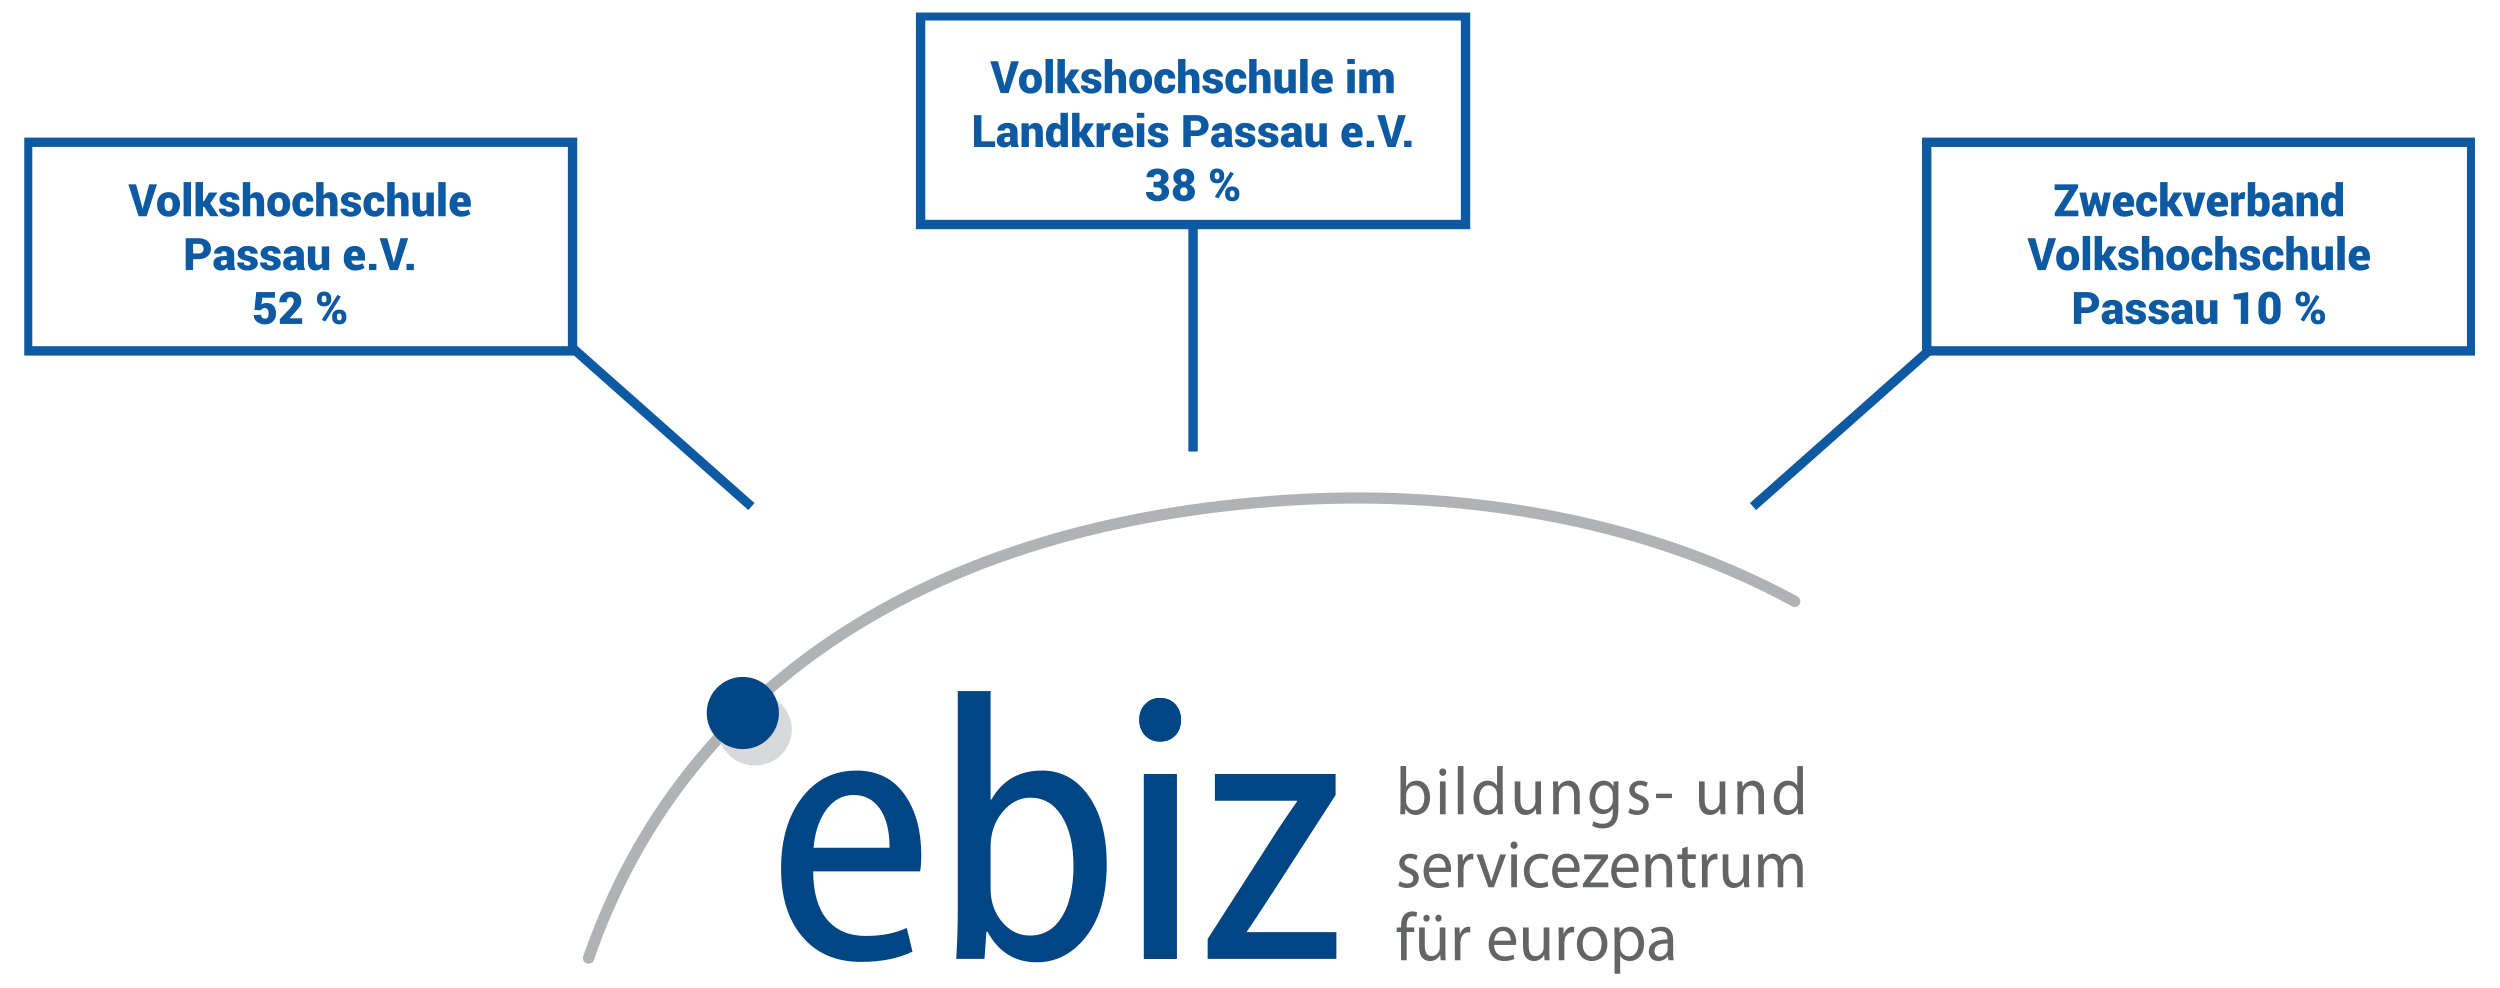 <?xml version="1.0" encoding="utf-8"?>
<!-- Generator: Adobe Illustrator 16.0.0, SVG Export Plug-In . SVG Version: 6.00 Build 0)  -->
<!DOCTYPE svg PUBLIC "-//W3C//DTD SVG 1.1//EN" "http://www.w3.org/Graphics/SVG/1.1/DTD/svg11.dtd">
<svg version="1.1" id="Ebene_1" xmlns="http://www.w3.org/2000/svg" xmlns:xlink="http://www.w3.org/1999/xlink" x="0px" y="0px"
	 width="800px" height="316px" viewBox="0 0 800 316" enable-background="new 0 0 800 316" xml:space="preserve">
<g>
	<g>
		<g>
			<defs>
				<rect id="SVGID_1_" x="186.534" y="157.562" width="390.493" height="154.027"/>
			</defs>
			<clipPath id="SVGID_2_">
				<use xlink:href="#SVGID_1_"  overflow="visible"/>
			</clipPath>
			<path clip-path="url(#SVGID_2_)" fill="#B0B2B4" d="M412.212,158.268c-115.072,7.316-195.184,59.783-225.581,147.745
				c-0.323,0.938,0.183,1.962,1.127,2.28c0.946,0.318,1.98-0.183,2.301-1.113c29.89-86.504,108.869-138.113,222.384-145.33
				c59.031-3.748,116.208,7.676,160.992,32.168c0.877,0.481,1.979,0.164,2.461-0.701c0.485-0.868,0.17-1.961-0.705-2.439
				C529.802,166.053,471.926,154.477,412.212,158.268"/>
		</g>
	</g>
	<g>
		<g>
			<defs>
				<rect id="SVGID_3_" x="186.534" y="157.562" width="390.494" height="154.027"/>
			</defs>
			<clipPath id="SVGID_4_">
				<use xlink:href="#SVGID_3_"  overflow="visible"/>
			</clipPath>
			<path clip-path="url(#SVGID_4_)" fill="#004584" d="M306.481,291.922V221.15h10.512v34.719h0.246
				c3.499-6.195,8.916-9.29,16.257-9.29c6.112,0,11.083,2.717,14.908,8.155c3.832,5.439,5.747,12.705,5.747,21.785
				c0,9.701-2.149,17.355-6.444,22.984c-4.303,5.615-9.611,8.43-15.929,8.43c-7.003,0-12.258-3.263-15.761-9.777h-0.369
				l-0.611,8.678h-9.045C306.319,301.537,306.481,296.566,306.481,291.922 M316.993,271.021v13.439c0,4.117,1.224,7.635,3.668,10.54
				c2.442,2.913,5.417,4.379,8.926,4.379c4.353,0,7.769-1.993,10.23-5.995c2.469-3.99,3.698-9.445,3.698-16.369
				c0-6.527-1.229-11.779-3.698-15.779c-2.461-3.979-5.834-5.979-10.114-5.979c-3.382,0-6.347,1.524-8.892,4.573
				C318.267,262.893,316.993,266.617,316.993,271.021"/>
		</g>
		<g>
			<defs>
				<rect id="SVGID_5_" x="186.534" y="157.562" width="390.494" height="154.027"/>
			</defs>
			<clipPath id="SVGID_6_">
				<use xlink:href="#SVGID_5_"  overflow="visible"/>
			</clipPath>
			<path clip-path="url(#SVGID_6_)" fill="#004584" d="M294.438,278.848h-34.223c0.036,6.807,1.528,11.947,4.457,15.426
				c2.936,3.491,7.074,5.23,12.404,5.23c5.06,0,9.417-0.853,13.081-2.572l1.838,7.59c-4.526,2.196-10.022,3.289-16.504,3.289
				c-7.901,0-14.135-2.663-18.696-7.998c-4.571-5.344-6.85-12.613-6.85-21.819c0-9.329,2.221-16.897,6.662-22.709
				c4.438-5.806,10.245-8.704,17.42-8.704c6.643,0,11.762,2.527,15.367,7.576c3.609,5.05,5.41,11.531,5.41,19.439
				C294.804,275.791,294.678,277.543,294.438,278.848 M260.335,271.271h24.322c0-5.375-1.027-9.539-3.084-12.463
				c-2.059-2.938-4.857-4.41-8.406-4.41c-3.502,0-6.407,1.549-8.705,4.645C262.156,262.137,260.783,266.223,260.335,271.271"/>
		</g>
		<g>
			<defs>
				<rect id="SVGID_7_" x="186.534" y="157.562" width="390.494" height="154.027"/>
			</defs>
			<clipPath id="SVGID_8_">
				<use xlink:href="#SVGID_7_"  overflow="visible"/>
			</clipPath>
			<rect x="366.047" y="247.682" clip-path="url(#SVGID_8_)" fill="#004584" width="10.511" height="59.158"/>
		</g>
		<g>
			<defs>
				<rect id="SVGID_9_" x="186.534" y="157.562" width="390.494" height="154.027"/>
			</defs>
			<clipPath id="SVGID_10_">
				<use xlink:href="#SVGID_9_"  overflow="visible"/>
			</clipPath>
			<path clip-path="url(#SVGID_10_)" fill="#004584" d="M377.904,230.318c0,2.08-0.611,3.759-1.835,5.05
				c-1.217,1.282-2.853,1.928-4.887,1.928c-1.921,0-3.495-0.651-4.737-1.962c-1.244-1.302-1.865-2.971-1.865-5.016
				c0-1.994,0.634-3.652,1.891-4.973c1.263-1.33,2.833-1.994,4.71-1.994c1.998,0,3.612,0.651,4.857,1.955
				C377.28,226.62,377.904,228.284,377.904,230.318"/>
		</g>
		<g>
			<defs>
				<rect id="SVGID_11_" x="186.534" y="157.562" width="390.494" height="154.027"/>
			</defs>
			<clipPath id="SVGID_12_">
				<use xlink:href="#SVGID_11_"  overflow="visible"/>
			</clipPath>
			<rect x="366.047" y="247.682" clip-path="url(#SVGID_12_)" fill="#004584" width="10.511" height="59.158"/>
		</g>
		<g>
			<defs>
				<rect id="SVGID_13_" x="186.534" y="157.562" width="390.494" height="154.027"/>
			</defs>
			<clipPath id="SVGID_14_">
				<use xlink:href="#SVGID_13_"  overflow="visible"/>
			</clipPath>
			<path clip-path="url(#SVGID_14_)" fill="#004584" d="M377.904,230.318c0,2.08-0.611,3.759-1.835,5.05
				c-1.217,1.282-2.853,1.928-4.887,1.928c-1.921,0-3.495-0.651-4.737-1.962c-1.244-1.302-1.865-2.971-1.865-5.016
				c0-1.994,0.634-3.652,1.891-4.973c1.263-1.33,2.833-1.994,4.71-1.994c1.998,0,3.612,0.651,4.857,1.955
				C377.28,226.62,377.904,228.284,377.904,230.318"/>
		</g>
		<g>
			<defs>
				<rect id="SVGID_15_" x="186.534" y="157.562" width="390.494" height="154.027"/>
			</defs>
			<clipPath id="SVGID_16_">
				<use xlink:href="#SVGID_15_"  overflow="visible"/>
			</clipPath>
			<path clip-path="url(#SVGID_16_)" fill="#004584" d="M386.446,306.84v-6.357l16.076-25.056c4.684-7.376,7.85-12.229,9.504-14.581
				c1.646-2.338,2.658-3.791,3.023-4.363v-0.241h-26.281v-8.56h38.625v6.723c-17.152,26.685-26.605,41.229-28.357,43.635v0.242
				h28.603v8.56L386.446,306.84L386.446,306.84z"/>
		</g>
		<g>
			<defs>
				<rect id="SVGID_17_" x="186.534" y="157.562" width="390.494" height="154.027"/>
			</defs>
			<clipPath id="SVGID_18_">
				<use xlink:href="#SVGID_17_"  overflow="visible"/>
			</clipPath>
			<path clip-path="url(#SVGID_18_)" fill="#D8D9DA" d="M229.797,233.466c0-6.356,5.28-11.507,11.79-11.507
				c6.511,0,11.792,5.148,11.792,11.507c0,6.353-5.28,11.497-11.792,11.497C235.078,244.963,229.797,239.816,229.797,233.466"/>
		</g>
		<g>
			<defs>
				<rect id="SVGID_19_" x="186.534" y="157.562" width="390.494" height="154.027"/>
			</defs>
			<clipPath id="SVGID_20_">
				<use xlink:href="#SVGID_19_"  overflow="visible"/>
			</clipPath>
			<path clip-path="url(#SVGID_20_)" fill="#004584" d="M226.152,228.167c0-6.381,5.169-11.552,11.551-11.552
				c6.378,0,11.55,5.171,11.55,11.552c0,6.372-5.172,11.546-11.55,11.546C231.322,239.713,226.152,234.539,226.152,228.167"/>
		</g>
		<g>
			<defs>
				<rect id="SVGID_21_" x="186.534" y="157.562" width="390.494" height="154.027"/>
			</defs>
			<clipPath id="SVGID_22_">
				<use xlink:href="#SVGID_21_"  overflow="visible"/>
			</clipPath>
			<path clip-path="url(#SVGID_22_)" fill="#636466" d="M575.129,256.148c0,0.307-0.021,0.566-0.084,0.828
				c-0.33,1.434-1.443,2.278-2.659,2.278c-1.961,0-2.952-1.757-2.952-3.888c0-2.319,1.115-4.059,2.989-4.059
				c1.364,0,2.353,0.994,2.622,2.213c0.062,0.242,0.084,0.567,0.084,0.81V256.148z M575.129,245.146v6.271h-0.04
				c-0.454-0.846-1.487-1.607-3.013-1.607c-2.438,0-4.497,2.148-4.478,5.646c0,3.191,1.858,5.335,4.269,5.335
				c1.633,0,2.848-0.885,3.404-2.058h0.044l0.08,1.824h1.631c-0.063-0.717-0.084-1.779-0.084-2.718v-12.696h-1.813V245.146z
				 M555.988,260.561h1.814v-6.318c0-0.326,0.04-0.651,0.123-0.887c0.312-1.068,1.238-1.955,2.437-1.955
				c1.71,0,2.307,1.408,2.307,3.101v6.06h1.816v-6.273c0-3.602-2.146-4.475-3.526-4.475c-1.651,0-2.806,0.978-3.299,1.979h-0.044
				l-0.104-1.739h-1.606c0.062,0.866,0.082,1.76,0.082,2.848V260.561L555.988,260.561z M552.09,250.052h-1.813v6.442
				c0,0.352-0.063,0.704-0.164,0.984c-0.33,0.847-1.182,1.731-2.396,1.731c-1.646,0-2.225-1.342-2.225-3.342v-5.817h-1.818v6.145
				c0,3.693,1.878,4.598,3.441,4.598c1.778,0,2.829-1.105,3.303-1.953h0.041l0.107,1.721h1.605
				c-0.062-0.828-0.083-1.778-0.083-2.867L552.09,250.052L552.09,250.052z M529.936,255.395h5.091v-1.414h-5.091V255.395z
				 M521.065,260.059c0.699,0.438,1.712,0.734,2.807,0.734c2.37,0,3.731-1.32,3.731-3.165c0-1.562-0.888-2.476-2.619-3.166
				c-1.301-0.526-1.9-0.919-1.9-1.785c0-0.78,0.601-1.433,1.675-1.433c0.928,0,1.65,0.345,2.041,0.611l0.45-1.395
				c-0.558-0.345-1.44-0.65-2.452-0.65c-2.144,0-3.442,1.387-3.442,3.088c0,1.258,0.846,2.3,2.641,2.971
				c1.34,0.521,1.856,1.023,1.856,1.936c0,0.866-0.619,1.562-1.941,1.562c-0.906,0-1.854-0.396-2.391-0.762L521.065,260.059z
				 M516.076,256.092c0,0.317-0.042,0.689-0.145,1.016c-0.394,1.219-1.403,1.955-2.518,1.955c-1.958,0-2.948-1.713-2.948-3.778
				c0-2.431,1.236-3.974,2.968-3.974c1.321,0,2.208,0.91,2.537,2.019c0.084,0.262,0.104,0.547,0.104,0.866L516.076,256.092
				L516.076,256.092z M517.871,252.938c0-1.276,0.038-2.123,0.084-2.886h-1.593l-0.077,1.585h-0.046
				c-0.435-0.867-1.382-1.824-3.11-1.824c-2.295,0-4.499,2.019-4.499,5.582c0,2.904,1.772,5.119,4.248,5.119
				c1.546,0,2.621-0.781,3.178-1.758h0.039v1.172c0,2.651-1.359,3.676-3.217,3.676c-1.239,0-2.269-0.392-2.93-0.828l-0.452,1.453
				c0.801,0.565,2.124,0.867,3.322,0.867c1.258,0,2.661-0.302,3.629-1.26c0.971-0.912,1.424-2.391,1.424-4.795V252.938z
				 M497.018,260.561h1.816v-6.318c0-0.326,0.041-0.651,0.124-0.887c0.307-1.068,1.238-1.955,2.431-1.955
				c1.713,0,2.312,1.408,2.312,3.101v6.06h1.813v-6.273c0-3.602-2.144-4.475-3.523-4.475c-1.652,0-2.806,0.978-3.304,1.979h-0.038
				l-0.105-1.739h-1.608c0.062,0.866,0.082,1.76,0.082,2.848V260.561L497.018,260.561z M493.121,250.052h-1.813v6.442
				c0,0.352-0.065,0.704-0.167,0.984c-0.332,0.847-1.176,1.731-2.395,1.731c-1.647,0-2.229-1.342-2.229-3.342v-5.817h-1.813v6.145
				c0,3.693,1.88,4.598,3.446,4.598c1.771,0,2.823-1.105,3.3-1.953h0.039l0.104,1.721h1.607c-0.06-0.828-0.079-1.778-0.079-2.867
				V250.052L493.121,250.052z M479.056,256.148c0,0.307-0.025,0.566-0.085,0.828c-0.329,1.434-1.44,2.278-2.66,2.278
				c-1.958,0-2.948-1.757-2.948-3.888c0-2.319,1.114-4.059,2.991-4.059c1.36,0,2.353,0.994,2.617,2.213
				c0.06,0.242,0.085,0.567,0.085,0.81V256.148z M479.056,245.146v6.271h-0.045c-0.454-0.846-1.48-1.607-3.01-1.607
				c-2.434,0-4.499,2.148-4.477,5.646c0,3.191,1.855,5.335,4.271,5.335c1.628,0,2.846-0.885,3.403-2.058h0.039l0.085,1.824h1.626
				c-0.062-0.717-0.079-1.779-0.079-2.718v-12.696h-1.813V245.146z M466.492,260.561h1.814v-15.414h-1.814V260.561z
				 M461.688,245.902c-0.66,0-1.134,0.521-1.134,1.197c0,0.651,0.453,1.172,1.093,1.172c0.724,0,1.176-0.521,1.156-1.172
				C462.803,246.423,462.369,245.902,461.688,245.902 M462.594,250.052h-1.813v10.509h1.813V250.052z M449.951,254.462
				c0-0.306,0.062-0.565,0.104-0.788c0.372-1.453,1.524-2.345,2.764-2.345c1.939,0,2.97,1.805,2.97,3.907
				c0,2.412-1.133,4.046-3.032,4.046c-1.318,0-2.372-0.918-2.72-2.24c-0.042-0.215-0.085-0.456-0.085-0.696V254.462z
				 M448.157,257.843c0,0.938-0.039,2.001-0.082,2.718h1.565l0.086-1.74h0.059c0.743,1.388,1.898,1.974,3.342,1.974
				c2.229,0,4.478-1.862,4.478-5.621c0.02-3.187-1.73-5.36-4.205-5.36c-1.613,0-2.767,0.763-3.404,1.935h-0.043v-6.599h-1.794
				L448.157,257.843L448.157,257.843z"/>
		</g>
		<g>
			<defs>
				<rect id="SVGID_23_" x="186.534" y="157.562" width="390.494" height="154.027"/>
			</defs>
			<clipPath id="SVGID_24_">
				<use xlink:href="#SVGID_23_"  overflow="visible"/>
			</clipPath>
			<path clip-path="url(#SVGID_24_)" fill="#636466" d="M562.628,283.928h1.773v-6.338c0-0.333,0.039-0.65,0.144-0.939
				c0.29-0.95,1.113-1.906,2.247-1.906c1.382,0,2.086,1.218,2.086,2.885v6.301h1.771v-6.496c0-0.345,0.062-0.697,0.146-0.949
				c0.308-0.939,1.115-1.739,2.146-1.739c1.465,0,2.166,1.218,2.166,3.229v5.954h1.771v-6.188c0-3.648-1.962-4.562-3.273-4.562
				c-0.952,0-1.611,0.263-2.209,0.738c-0.414,0.325-0.806,0.78-1.114,1.366h-0.04c-0.438-1.237-1.465-2.104-2.829-2.104
				c-1.65,0-2.574,0.938-3.131,1.938h-0.066l-0.081-1.695h-1.587c0.063,0.867,0.084,1.761,0.084,2.841v7.666H562.628z
				 M559.678,273.419h-1.813v6.451c0,0.345-0.063,0.688-0.169,0.969c-0.327,0.849-1.172,1.739-2.39,1.739
				c-1.653,0-2.229-1.34-2.229-3.342v-5.817h-1.814v6.146c0,3.687,1.879,4.599,3.444,4.599c1.772,0,2.826-1.106,3.3-1.954h0.04
				l0.104,1.721h1.611c-0.062-0.828-0.084-1.785-0.084-2.865V273.419L559.678,273.419z M544.638,283.928h1.795v-5.603
				c0-0.326,0.044-0.632,0.087-0.894c0.246-1.433,1.154-2.449,2.428-2.449c0.256,0,0.438,0.02,0.625,0.065v-1.805
				c-0.166-0.046-0.311-0.066-0.519-0.066c-1.217,0-2.307,0.896-2.766,2.302h-0.079l-0.062-2.061h-1.588
				c0.061,0.979,0.079,2.04,0.079,3.277V283.928L544.638,283.928z M538.29,271.484v1.935h-1.547v1.454h1.547v5.732
				c0,1.236,0.185,2.17,0.701,2.734c0.434,0.521,1.112,0.821,1.958,0.821c0.704,0,1.258-0.13,1.606-0.28l-0.08-1.433
				c-0.27,0.085-0.558,0.129-1.057,0.129c-1.007,0-1.361-0.735-1.361-2.037v-5.668h2.604v-1.454h-2.604v-2.521L538.29,271.484z
				 M526.569,283.928h1.817v-6.32c0-0.323,0.043-0.649,0.123-0.892c0.312-1.062,1.237-1.954,2.438-1.954
				c1.714,0,2.307,1.414,2.307,3.107v6.059h1.817v-6.273c0-3.608-2.146-4.477-3.524-4.477c-1.655,0-2.806,0.979-3.307,1.975h-0.036
				l-0.106-1.732h-1.604c0.056,0.867,0.076,1.76,0.076,2.842L526.569,283.928L526.569,283.928z M517.333,277.654
				c0.146-1.328,0.951-3.107,2.786-3.107c2.041,0,2.537,1.889,2.515,3.107H517.333z M524.325,279.021
				c0.021-0.201,0.062-0.5,0.062-0.893c0-1.928-0.87-4.952-4.126-4.952c-2.907,0-4.682,2.496-4.682,5.669
				c0,3.166,1.834,5.315,4.909,5.315c1.587,0,2.682-0.365,3.32-0.671l-0.312-1.367c-0.681,0.307-1.461,0.54-2.762,0.54
				c-1.817,0-3.384-1.062-3.423-3.642H524.325L524.325,279.021z M506.544,283.928h8.107v-1.523h-5.832v-0.038
				c0.45-0.548,0.861-1.07,1.273-1.655l4.456-6.1l0.021-1.191h-7.612v1.545h5.404v0.038c-0.452,0.568-0.867,1.062-1.3,1.63
				l-4.52,6.188L506.544,283.928L506.544,283.928z M498.44,277.654c0.146-1.328,0.951-3.107,2.783-3.107
				c2.043,0,2.538,1.889,2.517,3.107H498.44z M505.431,279.021c0.022-0.201,0.065-0.5,0.065-0.893c0-1.928-0.87-4.952-4.127-4.952
				c-2.909,0-4.683,2.496-4.683,5.669c0,3.166,1.84,5.315,4.909,5.315c1.586,0,2.682-0.365,3.321-0.671l-0.312-1.367
				c-0.681,0.307-1.463,0.54-2.763,0.54c-1.817,0-3.385-1.062-3.424-3.642H505.431L505.431,279.021z M495.16,282.104
				c-0.516,0.242-1.195,0.521-2.229,0.521c-1.977,0-3.466-1.498-3.466-3.936c0-2.189,1.237-3.967,3.531-3.967
				c0.989,0,1.671,0.24,2.104,0.5l0.41-1.479c-0.495-0.262-1.444-0.547-2.514-0.547c-3.261,0-5.364,2.345-5.364,5.583
				c0,3.212,1.96,5.381,4.969,5.381c1.344,0,2.396-0.365,2.871-0.625L495.16,282.104z M484.499,269.27
				c-0.661,0-1.137,0.522-1.137,1.191c0,0.653,0.456,1.182,1.095,1.182c0.723,0,1.176-0.527,1.155-1.182
				C485.612,269.792,485.18,269.27,484.499,269.27 M485.405,273.419h-1.814v10.502h1.814V273.419z M472.495,273.419l3.796,10.509
				h1.732l3.919-10.509h-1.896l-1.94,5.903c-0.329,0.957-0.619,1.824-0.845,2.689h-0.064c-0.202-0.865-0.475-1.732-0.806-2.689
				l-1.958-5.903H472.495z M466.535,283.928h1.794v-5.603c0-0.326,0.043-0.632,0.082-0.894c0.25-1.433,1.157-2.449,2.433-2.449
				c0.249,0,0.438,0.02,0.619,0.065v-1.805c-0.164-0.046-0.306-0.066-0.514-0.066c-1.219,0-2.312,0.896-2.768,2.302h-0.078
				l-0.063-2.061h-1.588c0.061,0.979,0.083,2.04,0.083,3.277V283.928z M457.293,277.654c0.147-1.328,0.952-3.107,2.785-3.107
				c2.044,0,2.538,1.889,2.519,3.107H457.293z M464.287,279.021c0.021-0.201,0.061-0.5,0.061-0.893c0-1.928-0.864-4.952-4.123-4.952
				c-2.907,0-4.683,2.496-4.683,5.669c0,3.166,1.833,5.315,4.911,5.315c1.586,0,2.678-0.365,3.319-0.671l-0.312-1.367
				c-0.681,0.307-1.462,0.54-2.762,0.54c-1.814,0-3.382-1.062-3.424-3.642H464.287L464.287,279.021z M447.456,283.427
				c0.701,0.438,1.711,0.735,2.806,0.735c2.37,0,3.732-1.322,3.732-3.166c0-1.562-0.887-2.475-2.619-3.172
				c-1.3-0.521-1.896-0.912-1.896-1.779c0-0.781,0.597-1.434,1.672-1.434c0.926,0,1.65,0.353,2.039,0.611l0.455-1.394
				c-0.557-0.347-1.444-0.652-2.454-0.652c-2.146,0-3.444,1.39-3.444,3.082c0,1.265,0.844,2.308,2.638,2.978
				c1.344,0.521,1.861,1.023,1.861,1.929c0,0.874-0.623,1.571-1.94,1.571c-0.91,0-1.856-0.391-2.396-0.764L447.456,283.427z"/>
		</g>
		<g>
			<defs>
				<rect id="SVGID_25_" x="186.534" y="157.562" width="390.494" height="154.027"/>
			</defs>
			<clipPath id="SVGID_26_">
				<use xlink:href="#SVGID_25_"  overflow="visible"/>
			</clipPath>
			<path clip-path="url(#SVGID_26_)" fill="#636466" d="M533.65,303.752c0,0.196-0.039,0.417-0.104,0.605
				c-0.291,0.893-1.115,1.767-2.412,1.767c-0.931,0-1.711-0.587-1.711-1.825c0-2.045,2.248-2.417,4.227-2.37V303.752z
				 M535.406,300.847c0-2.109-0.744-4.3-3.797-4.3c-1.262,0-2.452,0.371-3.278,0.932l0.413,1.259
				c0.701-0.478,1.672-0.782,2.596-0.782c2.041,0,2.271,1.562,2.271,2.437v0.216c-3.859-0.02-6.001,1.367-6.001,3.907
				c0,1.52,1.025,3.018,3.053,3.018c1.424,0,2.494-0.736,3.052-1.562h0.06l0.145,1.321h1.654c-0.126-0.716-0.166-1.604-0.166-2.514
				L535.406,300.847L535.406,300.847z M518.453,301.218c0-0.268,0.059-0.547,0.125-0.788c0.349-1.427,1.5-2.363,2.739-2.363
				c1.917,0,2.974,1.804,2.974,3.907c0,2.411-1.114,4.06-3.031,4.06c-1.302,0-2.396-0.912-2.728-2.234
				c-0.039-0.241-0.079-0.502-0.079-0.782V301.218z M516.658,311.589h1.795v-5.706h0.04c0.596,1.042,1.756,1.647,3.069,1.647
				c2.353,0,4.544-1.863,4.544-5.648c0-3.191-1.815-5.335-4.233-5.335c-1.624,0-2.804,0.756-3.544,2.039h-0.043l-0.083-1.799h-1.63
				c0.043,0.998,0.085,2.085,0.085,3.428V311.589z M509.519,297.979c2.146,0,2.994,2.262,2.994,4.033c0,2.372-1.3,4.084-3.032,4.084
				c-1.775,0-3.032-1.738-3.032-4.038C506.447,300.064,507.376,297.979,509.519,297.979 M509.564,296.547
				c-2.767,0-4.952,2.061-4.952,5.576c0,3.323,2.082,5.407,4.786,5.407c2.412,0,4.967-1.694,4.967-5.576
				C514.365,298.736,512.428,296.547,509.564,296.547 M498.796,307.289h1.794v-5.596c0-0.326,0.043-0.633,0.082-0.893
				c0.251-1.434,1.156-2.457,2.435-2.457c0.246,0,0.433,0.026,0.62,0.064v-1.799c-0.166-0.045-0.31-0.063-0.518-0.063
				c-1.218,0-2.31,0.886-2.765,2.299h-0.079l-0.065-2.059h-1.585c0.062,0.979,0.081,2.04,0.081,3.277V307.289L498.796,307.289z
				 M495.785,296.787h-1.813v6.443c0,0.353-0.064,0.696-0.17,0.978c-0.329,0.848-1.173,1.739-2.39,1.739
				c-1.652,0-2.229-1.35-2.229-3.342v-5.818h-1.813v6.144c0,3.688,1.881,4.601,3.446,4.601c1.774,0,2.822-1.107,3.3-1.954h0.043
				l0.101,1.713h1.609c-0.062-0.82-0.082-1.777-0.082-2.86L495.785,296.787L495.785,296.787z M478.131,301.017
				c0.144-1.322,0.945-3.102,2.784-3.102c2.039,0,2.536,1.883,2.516,3.102H478.131z M485.121,302.384
				c0.019-0.193,0.062-0.502,0.062-0.887c0-1.934-0.864-4.95-4.124-4.95c-2.907,0-4.684,2.495-4.684,5.668
				c0,3.166,1.838,5.315,4.908,5.315c1.591,0,2.685-0.371,3.323-0.671l-0.311-1.368c-0.682,0.3-1.466,0.541-2.766,0.541
				c-1.814,0-3.381-1.062-3.424-3.648H485.121L485.121,302.384z M465.544,307.289h1.796v-5.596c0-0.326,0.039-0.633,0.084-0.893
				c0.244-1.434,1.153-2.457,2.432-2.457c0.251,0,0.433,0.026,0.62,0.064v-1.799c-0.17-0.045-0.312-0.063-0.517-0.063
				c-1.219,0-2.311,0.886-2.764,2.299h-0.084l-0.062-2.059h-1.591c0.066,0.979,0.085,2.04,0.085,3.277L465.544,307.289
				L465.544,307.289z M462.532,296.787h-1.815v6.443c0,0.353-0.059,0.696-0.163,0.978c-0.329,0.848-1.176,1.739-2.394,1.739
				c-1.648,0-2.225-1.35-2.225-3.342v-5.818h-1.817v6.144c0,3.688,1.875,4.601,3.445,4.601c1.771,0,2.824-1.107,3.298-1.954h0.044
				l0.102,1.713h1.609c-0.062-0.82-0.084-1.777-0.084-2.86V296.787z M460.33,294.918c0.596,0,1.01-0.521,1.01-1.105
				c0-0.633-0.435-1.109-1.01-1.109c-0.584,0-1.037,0.503-1.037,1.109c0,0.586,0.414,1.105,1.011,1.105H460.33z M456.512,294.918
				c0.598,0,1.011-0.521,1.011-1.105c0-0.633-0.434-1.109-1.011-1.109c-0.575,0-1.056,0.503-1.056,1.109
				c0,0.586,0.438,1.105,1.033,1.105H456.512z M450.137,307.289v-9.048h2.414v-1.454h-2.414v-0.566c0-1.607,0.393-3.041,1.939-3.041
				c0.517,0,0.889,0.109,1.155,0.24l0.247-1.479c-0.349-0.149-0.904-0.299-1.547-0.299c-0.848,0-1.757,0.279-2.433,0.977
				c-0.844,0.847-1.158,2.189-1.158,3.669v0.5h-1.399v1.454h1.399v9.048L450.137,307.289L450.137,307.289z"/>
		</g>
	</g>
	<g enable-background="new    ">
		<path fill="#0D5AA2" d="M45.539,66.433l0.07,0.372h0.042l0.07-0.344l2.026-7.467h2.481L46.92,69.202h-2.559l-3.295-10.208h2.475
			L45.539,66.433z"/>
	</g>
	<g enable-background="new    ">
		<path fill="#0D5AA2" d="M50.264,65.339c0-1.14,0.323-2.069,0.968-2.786c0.645-0.718,1.544-1.076,2.699-1.076
			c1.159,0,2.062,0.358,2.707,1.076c0.645,0.717,0.967,1.646,0.967,2.786v0.147c0,1.146-0.322,2.075-0.967,2.79
			c-0.645,0.716-1.542,1.073-2.692,1.073c-1.164,0-2.068-0.357-2.713-1.073c-0.645-0.715-0.968-1.645-0.968-2.79V65.339z
			 M52.633,65.486c0,0.636,0.099,1.135,0.298,1.497s0.537,0.543,1.013,0.543c0.463,0,0.794-0.182,0.996-0.547
			c0.201-0.364,0.301-0.862,0.301-1.493v-0.147c0-0.616-0.101-1.11-0.301-1.482c-0.201-0.371-0.538-0.558-1.01-0.558
			c-0.467,0-0.8,0.188-0.999,0.562s-0.298,0.866-0.298,1.479V65.486z"/>
		<path fill="#0D5AA2" d="M61.13,69.202h-2.376V58.266h2.376V69.202z"/>
		<path fill="#0D5AA2" d="M65.351,66.188h-0.4v3.015h-2.37V58.266h2.37v6.134h0.315l1.62-2.783H69.6l-2.356,3.429l2.728,4.157
			h-2.699L65.351,66.188z"/>
		<path fill="#0D5AA2" d="M74.38,67.071c0-0.188-0.106-0.354-0.319-0.502c-0.213-0.146-0.6-0.279-1.16-0.396
			c-0.883-0.173-1.549-0.442-1.998-0.807s-0.673-0.862-0.673-1.493c0-0.668,0.281-1.235,0.841-1.7
			c0.561-0.465,1.32-0.697,2.279-0.697c1.009,0,1.813,0.226,2.412,0.677c0.598,0.45,0.883,1.033,0.855,1.749l-0.014,0.042h-2.3
			c0-0.299-0.076-0.526-0.228-0.681c-0.152-0.154-0.396-0.23-0.733-0.23c-0.248,0-0.456,0.067-0.624,0.203
			c-0.168,0.136-0.252,0.309-0.252,0.519c0,0.201,0.097,0.371,0.291,0.512s0.585,0.267,1.174,0.379
			c0.926,0.182,1.611,0.454,2.058,0.816s0.67,0.875,0.67,1.539c0,0.683-0.303,1.244-0.908,1.686
			c-0.605,0.442-1.406,0.663-2.401,0.663c-1.033,0-1.85-0.262-2.45-0.785c-0.601-0.523-0.887-1.108-0.859-1.753l0.014-0.042H72.2
			c0.009,0.359,0.118,0.619,0.326,0.778c0.208,0.159,0.503,0.238,0.887,0.238c0.318,0,0.559-0.062,0.722-0.186
			C74.299,67.477,74.38,67.3,74.38,67.071z"/>
		<path fill="#0D5AA2" d="M80.073,62.556c0.229-0.341,0.508-0.606,0.838-0.795c0.329-0.189,0.692-0.284,1.09-0.284
			c0.785,0,1.402,0.273,1.851,0.82s0.673,1.395,0.673,2.545v4.36h-2.37v-4.375c0-0.579-0.087-0.979-0.263-1.198
			s-0.443-0.33-0.803-0.33c-0.229,0-0.428,0.034-0.596,0.102c-0.168,0.068-0.309,0.163-0.42,0.284v5.518h-2.37V58.266h2.37V62.556z"
			/>
		<path fill="#0D5AA2" d="M85.527,65.339c0-1.14,0.323-2.069,0.968-2.786c0.645-0.718,1.544-1.076,2.699-1.076
			c1.159,0,2.062,0.358,2.707,1.076c0.645,0.717,0.967,1.646,0.967,2.786v0.147c0,1.146-0.322,2.075-0.967,2.79
			c-0.645,0.716-1.542,1.073-2.692,1.073c-1.164,0-2.068-0.357-2.713-1.073c-0.645-0.715-0.968-1.645-0.968-2.79V65.339z
			 M87.897,65.486c0,0.636,0.099,1.135,0.298,1.497s0.537,0.543,1.013,0.543c0.463,0,0.794-0.182,0.996-0.547
			c0.201-0.364,0.301-0.862,0.301-1.493v-0.147c0-0.616-0.101-1.11-0.301-1.482c-0.201-0.371-0.538-0.558-1.01-0.558
			c-0.467,0-0.8,0.188-0.999,0.562s-0.298,0.866-0.298,1.479V65.486z"/>
		<path fill="#0D5AA2" d="M97.151,67.526c0.318,0,0.554-0.086,0.708-0.259s0.231-0.428,0.231-0.765h2.166l0.014,0.042
			c0.019,0.827-0.268,1.502-0.859,2.022c-0.591,0.521-1.345,0.782-2.261,0.782c-1.15,0-2.037-0.357-2.661-1.073
			c-0.624-0.715-0.936-1.643-0.936-2.783v-0.161c0-1.136,0.311-2.062,0.933-2.779c0.622-0.718,1.502-1.076,2.643-1.076
			c0.962,0,1.731,0.269,2.306,0.806c0.575,0.538,0.853,1.27,0.834,2.194l-0.014,0.042h-2.166c0-0.359-0.08-0.652-0.239-0.879
			c-0.159-0.228-0.399-0.341-0.722-0.341c-0.449,0-0.763,0.185-0.943,0.554c-0.18,0.37-0.27,0.862-0.27,1.479v0.161
			c0,0.636,0.09,1.134,0.27,1.493C96.367,67.347,96.688,67.526,97.151,67.526z"/>
		<path fill="#0D5AA2" d="M103.545,62.556c0.229-0.341,0.508-0.606,0.838-0.795c0.329-0.189,0.692-0.284,1.09-0.284
			c0.785,0,1.402,0.273,1.851,0.82s0.673,1.395,0.673,2.545v4.36h-2.37v-4.375c0-0.579-0.087-0.979-0.263-1.198
			s-0.443-0.33-0.803-0.33c-0.229,0-0.428,0.034-0.596,0.102c-0.168,0.068-0.309,0.163-0.42,0.284v5.518h-2.37V58.266h2.37V62.556z"
			/>
		<path fill="#0D5AA2" d="M113.269,67.071c0-0.188-0.106-0.354-0.319-0.502c-0.213-0.146-0.6-0.279-1.16-0.396
			c-0.883-0.173-1.549-0.442-1.998-0.807s-0.673-0.862-0.673-1.493c0-0.668,0.281-1.235,0.841-1.7
			c0.561-0.465,1.32-0.697,2.279-0.697c1.009,0,1.813,0.226,2.412,0.677c0.598,0.45,0.883,1.033,0.855,1.749l-0.014,0.042h-2.3
			c0-0.299-0.076-0.526-0.228-0.681c-0.152-0.154-0.396-0.23-0.733-0.23c-0.248,0-0.456,0.067-0.624,0.203
			c-0.168,0.136-0.252,0.309-0.252,0.519c0,0.201,0.097,0.371,0.291,0.512s0.585,0.267,1.174,0.379
			c0.926,0.182,1.611,0.454,2.058,0.816s0.67,0.875,0.67,1.539c0,0.683-0.303,1.244-0.908,1.686
			c-0.605,0.442-1.406,0.663-2.401,0.663c-1.033,0-1.85-0.262-2.45-0.785c-0.601-0.523-0.887-1.108-0.859-1.753l0.014-0.042h2.146
			c0.009,0.359,0.118,0.619,0.326,0.778c0.208,0.159,0.503,0.238,0.887,0.238c0.318,0,0.559-0.062,0.722-0.186
			C113.187,67.477,113.269,67.3,113.269,67.071z"/>
		<path fill="#0D5AA2" d="M119.901,67.526c0.318,0,0.554-0.086,0.708-0.259s0.231-0.428,0.231-0.765h2.166l0.014,0.042
			c0.019,0.827-0.268,1.502-0.859,2.022c-0.591,0.521-1.345,0.782-2.261,0.782c-1.15,0-2.037-0.357-2.661-1.073
			c-0.624-0.715-0.936-1.643-0.936-2.783v-0.161c0-1.136,0.311-2.062,0.933-2.779c0.622-0.718,1.502-1.076,2.643-1.076
			c0.962,0,1.731,0.269,2.306,0.806c0.575,0.538,0.853,1.27,0.834,2.194l-0.014,0.042h-2.166c0-0.359-0.08-0.652-0.239-0.879
			c-0.159-0.228-0.399-0.341-0.722-0.341c-0.449,0-0.763,0.185-0.943,0.554c-0.18,0.37-0.27,0.862-0.27,1.479v0.161
			c0,0.636,0.09,1.134,0.27,1.493C119.117,67.347,119.438,67.526,119.901,67.526z"/>
		<path fill="#0D5AA2" d="M126.295,62.556c0.229-0.341,0.508-0.606,0.838-0.795c0.329-0.189,0.692-0.284,1.09-0.284
			c0.785,0,1.402,0.273,1.851,0.82s0.673,1.395,0.673,2.545v4.36h-2.37v-4.375c0-0.579-0.087-0.979-0.263-1.198
			s-0.443-0.33-0.803-0.33c-0.229,0-0.428,0.034-0.596,0.102c-0.168,0.068-0.309,0.163-0.42,0.284v5.518h-2.37V58.266h2.37V62.556z"
			/>
		<path fill="#0D5AA2" d="M136.615,68.305c-0.243,0.337-0.541,0.595-0.894,0.774c-0.353,0.181-0.751,0.271-1.195,0.271
			c-0.785,0-1.401-0.253-1.847-0.758c-0.447-0.504-0.67-1.287-0.67-2.349v-4.627h2.363v4.642c0,0.425,0.081,0.743,0.242,0.953
			c0.162,0.211,0.392,0.315,0.691,0.315c0.252,0,0.474-0.035,0.666-0.104c0.191-0.07,0.355-0.176,0.491-0.316v-5.489h2.37v7.586
			h-2.068L136.615,68.305z"/>
		<path fill="#0D5AA2" d="M142.616,69.202h-2.376V58.266h2.376V69.202z"/>
		<path fill="#0D5AA2" d="M147.53,69.35c-1.117,0-2.008-0.351-2.674-1.052s-0.999-1.58-0.999-2.636v-0.267
			c0-1.154,0.302-2.098,0.908-2.829c0.605-0.731,1.471-1.095,2.598-1.09c1.028,0,1.834,0.309,2.418,0.925
			c0.584,0.617,0.876,1.454,0.876,2.51v1.241h-4.333l-0.014,0.042c0.051,0.389,0.21,0.707,0.477,0.957
			c0.267,0.25,0.622,0.375,1.066,0.375c0.449,0,0.807-0.035,1.076-0.104c0.269-0.07,0.608-0.192,1.02-0.365l0.561,1.444
			c-0.332,0.243-0.761,0.445-1.286,0.606C148.697,69.269,148.133,69.35,147.53,69.35z M147.362,63.299
			c-0.341,0-0.597,0.122-0.768,0.365c-0.17,0.243-0.274,0.567-0.312,0.975l0.021,0.034h2.04v-0.182c0-0.384-0.08-0.678-0.238-0.884
			C147.946,63.402,147.698,63.299,147.362,63.299z"/>
	</g>
	<g enable-background="new    ">
		<path fill="#0D5AA2" d="M61.794,82.933v3.498h-2.376V76.223h4.143c1.21,0,2.171,0.311,2.881,0.93s1.066,1.429,1.066,2.429
			c0,1.005-0.355,1.814-1.066,2.43c-0.71,0.614-1.671,0.922-2.881,0.922H61.794z M61.794,81.109h1.767
			c0.514,0,0.906-0.142,1.174-0.424c0.269-0.283,0.403-0.646,0.403-1.09c0-0.454-0.134-0.825-0.403-1.115
			c-0.269-0.29-0.66-0.435-1.174-0.435h-1.767V81.109z"/>
	</g>
	<g enable-background="new    ">
		<path fill="#0D5AA2" d="M73.003,86.424c-0.065-0.122-0.125-0.257-0.179-0.407c-0.054-0.149-0.1-0.304-0.137-0.462
			c-0.225,0.312-0.496,0.562-0.813,0.746s-0.703,0.277-1.157,0.277c-0.72,0-1.305-0.208-1.756-0.624
			c-0.451-0.416-0.677-0.97-0.677-1.662c0-0.752,0.282-1.333,0.845-1.742c0.563-0.408,1.42-0.613,2.569-0.613h0.862v-0.539
			c0-0.323-0.076-0.57-0.228-0.743s-0.387-0.26-0.705-0.26c-0.271,0-0.473,0.064-0.606,0.192c-0.133,0.129-0.2,0.329-0.2,0.6
			L68.53,81.18l-0.014-0.042c-0.033-0.691,0.255-1.271,0.862-1.735s1.412-0.697,2.412-0.697c0.935,0,1.693,0.233,2.275,0.701
			c0.582,0.467,0.873,1.136,0.873,2.005v2.86c0,0.406,0.034,0.783,0.102,1.129s0.169,0.689,0.305,1.03L73.003,86.424z
			 M71.439,84.889c0.234,0,0.449-0.047,0.645-0.141s0.355-0.215,0.477-0.364v-1.185H71.72c-0.374,0-0.646,0.091-0.816,0.272
			c-0.171,0.183-0.256,0.414-0.256,0.694c0,0.215,0.073,0.39,0.221,0.522S71.206,84.889,71.439,84.889z"/>
		<path fill="#0D5AA2" d="M80.21,84.3c0-0.188-0.106-0.354-0.319-0.502c-0.213-0.146-0.6-0.279-1.16-0.396
			c-0.883-0.173-1.549-0.442-1.998-0.807s-0.673-0.862-0.673-1.493c0-0.668,0.281-1.235,0.841-1.7
			c0.561-0.465,1.32-0.697,2.279-0.697c1.009,0,1.813,0.226,2.412,0.677c0.598,0.45,0.883,1.033,0.855,1.749l-0.014,0.042h-2.3
			c0-0.299-0.076-0.526-0.228-0.681c-0.152-0.154-0.396-0.23-0.733-0.23c-0.248,0-0.456,0.067-0.624,0.203
			c-0.168,0.136-0.252,0.309-0.252,0.519c0,0.201,0.097,0.371,0.291,0.512s0.585,0.267,1.174,0.379
			c0.926,0.182,1.611,0.454,2.058,0.816s0.67,0.875,0.67,1.539c0,0.683-0.303,1.244-0.908,1.686
			c-0.605,0.442-1.406,0.663-2.401,0.663c-1.033,0-1.85-0.262-2.45-0.785c-0.601-0.523-0.887-1.108-0.859-1.753l0.014-0.042h2.146
			c0.009,0.359,0.118,0.619,0.326,0.778c0.208,0.159,0.503,0.238,0.887,0.238c0.318,0,0.559-0.062,0.722-0.186
			C80.128,84.705,80.21,84.528,80.21,84.3z"/>
		<path fill="#0D5AA2" d="M87.557,84.3c0-0.188-0.106-0.354-0.319-0.502c-0.213-0.146-0.6-0.279-1.16-0.396
			c-0.883-0.173-1.549-0.442-1.998-0.807s-0.673-0.862-0.673-1.493c0-0.668,0.281-1.235,0.841-1.7
			c0.561-0.465,1.32-0.697,2.279-0.697c1.009,0,1.813,0.226,2.412,0.677c0.598,0.45,0.883,1.033,0.855,1.749l-0.014,0.042h-2.3
			c0-0.299-0.076-0.526-0.228-0.681c-0.152-0.154-0.396-0.23-0.733-0.23c-0.248,0-0.456,0.067-0.624,0.203
			c-0.168,0.136-0.252,0.309-0.252,0.519c0,0.201,0.097,0.371,0.291,0.512s0.585,0.267,1.174,0.379
			c0.926,0.182,1.611,0.454,2.058,0.816s0.67,0.875,0.67,1.539c0,0.683-0.303,1.244-0.908,1.686
			c-0.605,0.442-1.406,0.663-2.401,0.663c-1.033,0-1.85-0.262-2.45-0.785c-0.601-0.523-0.887-1.108-0.859-1.753l0.014-0.042h2.146
			c0.009,0.359,0.118,0.619,0.326,0.778c0.208,0.159,0.503,0.238,0.887,0.238c0.318,0,0.559-0.062,0.722-0.186
			C87.476,84.705,87.557,84.528,87.557,84.3z"/>
		<path fill="#0D5AA2" d="M95.311,86.424c-0.065-0.122-0.125-0.257-0.179-0.407c-0.054-0.149-0.1-0.304-0.137-0.462
			c-0.225,0.312-0.496,0.562-0.813,0.746s-0.703,0.277-1.157,0.277c-0.72,0-1.305-0.208-1.756-0.624
			c-0.451-0.416-0.677-0.97-0.677-1.662c0-0.752,0.282-1.333,0.845-1.742c0.563-0.408,1.42-0.613,2.569-0.613h0.862v-0.539
			c0-0.323-0.076-0.57-0.228-0.743s-0.387-0.26-0.705-0.26c-0.271,0-0.473,0.064-0.606,0.192c-0.133,0.129-0.2,0.329-0.2,0.6
			l-2.292-0.007l-0.014-0.042c-0.033-0.691,0.255-1.271,0.862-1.735s1.412-0.697,2.412-0.697c0.935,0,1.693,0.233,2.275,0.701
			c0.582,0.467,0.873,1.136,0.873,2.005v2.86c0,0.406,0.034,0.783,0.102,1.129s0.169,0.689,0.305,1.03L95.311,86.424z
			 M93.748,84.889c0.234,0,0.449-0.047,0.645-0.141s0.355-0.215,0.477-0.364v-1.185h-0.841c-0.374,0-0.646,0.091-0.816,0.272
			c-0.171,0.183-0.256,0.414-0.256,0.694c0,0.215,0.073,0.39,0.221,0.522S93.514,84.889,93.748,84.889z"/>
		<path fill="#0D5AA2" d="M103.114,85.533c-0.243,0.337-0.541,0.595-0.894,0.774c-0.353,0.181-0.751,0.271-1.195,0.271
			c-0.785,0-1.401-0.253-1.847-0.758c-0.447-0.504-0.67-1.287-0.67-2.349v-4.627h2.363v4.642c0,0.425,0.081,0.743,0.242,0.953
			c0.162,0.211,0.392,0.315,0.691,0.315c0.252,0,0.474-0.035,0.666-0.104c0.191-0.07,0.355-0.176,0.491-0.316v-5.489h2.37v7.586
			h-2.068L103.114,85.533z"/>
		<path fill="#0D5AA2" d="M113.672,86.578c-1.117,0-2.008-0.351-2.674-1.052s-0.999-1.58-0.999-2.636v-0.267
			c0-1.154,0.302-2.098,0.908-2.829c0.605-0.731,1.471-1.095,2.598-1.09c1.028,0,1.834,0.309,2.418,0.925
			c0.584,0.617,0.876,1.454,0.876,2.51v1.241h-4.333l-0.014,0.042c0.051,0.389,0.21,0.707,0.477,0.957
			c0.267,0.25,0.622,0.375,1.066,0.375c0.449,0,0.807-0.035,1.076-0.104c0.269-0.07,0.608-0.192,1.02-0.365l0.561,1.444
			c-0.332,0.243-0.761,0.445-1.286,0.606C114.839,86.497,114.275,86.578,113.672,86.578z M113.504,80.527
			c-0.341,0-0.597,0.122-0.768,0.365c-0.17,0.243-0.274,0.567-0.312,0.975l0.021,0.034h2.04V81.72c0-0.384-0.08-0.678-0.238-0.884
			C114.088,80.631,113.84,80.527,113.504,80.527z"/>
		<path fill="#0D5AA2" d="M120.444,86.431h-2.362v-1.991h2.362V86.431z"/>
	</g>
	<g enable-background="new    ">
		<path fill="#0D5AA2" d="M125.933,83.661l0.07,0.372h0.042l0.07-0.344l2.026-7.467h2.481l-3.309,10.208h-2.559l-3.295-10.208h2.475
			L125.933,83.661z"/>
	</g>
	<g enable-background="new    ">
		<path fill="#0D5AA2" d="M132.439,86.431h-2.362v-1.991h2.362V86.431z"/>
	</g>
	<g enable-background="new    ">
		<path fill="#0D5AA2" d="M81.413,99.173l0.589-5.721h5.987v1.823H83.93l-0.259,2.139c0.177-0.136,0.399-0.246,0.666-0.33
			c0.266-0.084,0.558-0.131,0.876-0.14c1-0.02,1.769,0.271,2.307,0.872s0.806,1.453,0.806,2.556c0,0.958-0.306,1.771-0.918,2.437
			c-0.613,0.666-1.489,0.999-2.629,0.999c-0.972,0-1.815-0.269-2.531-0.807c-0.715-0.537-1.061-1.248-1.038-2.131l0.014-0.042
			l2.313-0.141c0,0.407,0.113,0.725,0.34,0.953c0.227,0.229,0.527,0.344,0.901,0.344c0.43,0,0.735-0.15,0.915-0.452
			c0.18-0.302,0.27-0.684,0.27-1.146c0-0.561-0.101-1.002-0.302-1.324c-0.201-0.323-0.519-0.484-0.953-0.484
			c-0.318,0-0.574,0.068-0.768,0.203c-0.194,0.136-0.329,0.307-0.403,0.513L81.413,99.173z"/>
		<path fill="#0D5AA2" d="M96.682,103.66h-7.144v-1.542l3.281-3.449c0.416-0.478,0.722-0.902,0.918-1.276s0.294-0.698,0.294-0.975
			c0-0.393-0.099-0.705-0.298-0.939c-0.199-0.233-0.497-0.351-0.894-0.351c-0.355,0-0.634,0.151-0.837,0.452
			c-0.204,0.302-0.305,0.687-0.305,1.153h-2.313l-0.014-0.042c-0.023-0.944,0.285-1.744,0.926-2.401
			c0.64-0.656,1.488-0.984,2.544-0.984c1.122,0,1.997,0.275,2.625,0.827c0.629,0.552,0.943,1.307,0.943,2.265
			c0,0.645-0.167,1.215-0.501,1.71c-0.334,0.496-0.95,1.231-1.847,2.209l-1.381,1.479l0.021,0.042h3.982V103.66z"/>
		<path fill="#0D5AA2" d="M101.442,95.416c0-0.608,0.196-1.111,0.589-1.512c0.393-0.399,0.951-0.599,1.675-0.599
			c0.734,0,1.297,0.199,1.689,0.599c0.393,0.4,0.589,0.903,0.589,1.512v0.539c0,0.608-0.196,1.109-0.589,1.504
			c-0.393,0.396-0.951,0.593-1.675,0.593c-0.729,0-1.291-0.199-1.686-0.596c-0.395-0.397-0.592-0.897-0.592-1.501V95.416z
			 M102.957,95.954c0,0.231,0.065,0.426,0.196,0.581s0.32,0.233,0.568,0.233c0.238,0,0.422-0.078,0.55-0.233s0.193-0.35,0.193-0.581
			v-0.537c0-0.231-0.065-0.428-0.196-0.588s-0.318-0.241-0.561-0.241c-0.238,0-0.423,0.081-0.554,0.241s-0.196,0.356-0.196,0.588
			V95.954z M104.092,102.896l-1.101-0.554l4.984-7.978l1.101,0.554L104.092,102.896z M106.287,101.157
			c0-0.603,0.199-1.104,0.596-1.504c0.397-0.399,0.958-0.6,1.683-0.6c0.734,0,1.296,0.199,1.686,0.597
			c0.39,0.396,0.585,0.899,0.585,1.507v0.54c0,0.612-0.195,1.116-0.585,1.511s-0.948,0.593-1.672,0.593
			c-0.729,0-1.293-0.199-1.693-0.597c-0.399-0.396-0.599-0.899-0.599-1.507V101.157z M107.808,101.695
			c0,0.223,0.075,0.416,0.224,0.578c0.149,0.163,0.332,0.244,0.547,0.244c0.29,0,0.486-0.072,0.589-0.216
			c0.103-0.145,0.154-0.347,0.154-0.606v-0.536c0-0.228-0.067-0.422-0.2-0.582c-0.133-0.16-0.319-0.24-0.558-0.24
			c-0.243,0-0.43,0.08-0.561,0.24c-0.131,0.16-0.196,0.354-0.196,0.582V101.695z"/>
	</g>
	<line fill="none" stroke="#0D5AA2" stroke-width="3" x1="183.028" y1="111.205" x2="240.454" y2="162.104"/>
	<g>
		<g>
			<defs>
				<rect id="SVGID_27_" x="7.761" y="4" width="784.239" height="307.589"/>
			</defs>
			<clipPath id="SVGID_28_">
				<use xlink:href="#SVGID_27_"  overflow="visible"/>
			</clipPath>
			
				<rect x="8.838" y="45.527" clip-path="url(#SVGID_28_)" fill="none" stroke="#0D5AA2" stroke-width="3" width="174.378" height="66.764"/>
		</g>
	</g>
	<line fill="none" stroke="#0D5AA2" stroke-width="3" x1="618.379" y1="111.205" x2="560.953" y2="162.104"/>
	<g enable-background="new    ">
		<path fill="#0D5AA2" d="M660.424,67.379h4.648v1.823h-7.564v-1.065l4.564-7.319h-4.586v-1.823h7.523v1.024L660.424,67.379z"/>
	</g>
	<g enable-background="new    ">
		<path fill="#0D5AA2" d="M672.422,66.013h0.043l0.82-4.396h2.188l-1.781,7.586h-2.006l-1.233-4.024h-0.042l-1.24,4.024h-1.998
			l-1.788-7.586h2.187l0.835,4.431h0.042l1.234-4.431h1.492L672.422,66.013z"/>
		<path fill="#0D5AA2" d="M679.783,69.35c-1.117,0-2.008-0.351-2.674-1.052s-1-1.58-1-2.636v-0.267c0-1.154,0.303-2.098,0.908-2.829
			s1.471-1.095,2.598-1.09c1.027,0,1.834,0.309,2.418,0.925c0.584,0.617,0.877,1.454,0.877,2.51v1.241h-4.332l-0.015,0.042
			c0.052,0.389,0.21,0.707,0.477,0.957s0.622,0.375,1.065,0.375c0.449,0,0.808-0.035,1.076-0.104c0.27-0.07,0.609-0.192,1.021-0.365
			l0.561,1.444c-0.331,0.243-0.761,0.445-1.286,0.606S680.387,69.35,679.783,69.35z M679.615,63.299
			c-0.342,0-0.598,0.122-0.768,0.365c-0.171,0.243-0.275,0.567-0.312,0.975l0.021,0.034h2.04v-0.182
			c0-0.384-0.079-0.678-0.238-0.884C680.199,63.402,679.951,63.299,679.615,63.299z"/>
		<path fill="#0D5AA2" d="M687.152,67.526c0.317,0,0.553-0.086,0.707-0.259s0.232-0.428,0.232-0.765h2.166l0.014,0.042
			c0.019,0.827-0.268,1.502-0.859,2.022c-0.591,0.521-1.344,0.782-2.26,0.782c-1.15,0-2.037-0.357-2.661-1.073
			c-0.624-0.715-0.937-1.643-0.937-2.783v-0.161c0-1.136,0.312-2.062,0.934-2.779c0.621-0.718,1.502-1.076,2.643-1.076
			c0.963,0,1.731,0.269,2.307,0.806c0.574,0.538,0.853,1.27,0.834,2.194l-0.014,0.042h-2.166c0-0.359-0.08-0.652-0.239-0.879
			c-0.159-0.228-0.399-0.341-0.722-0.341c-0.449,0-0.764,0.185-0.943,0.554c-0.18,0.37-0.27,0.862-0.27,1.479v0.161
			c0,0.636,0.09,1.134,0.27,1.493C686.367,67.347,686.689,67.526,687.152,67.526z"/>
		<path fill="#0D5AA2" d="M694.016,66.188h-0.4v3.015h-2.369V58.266h2.369v6.134h0.315l1.62-2.783h2.713l-2.355,3.429l2.727,4.157
			h-2.699L694.016,66.188z"/>
	</g>
	<g enable-background="new    ">
		<path fill="#0D5AA2" d="M701.93,66.075l0.141,0.807l0.043,0.007l0.153-0.813l1.003-4.459h2.488l-2.467,7.586h-2.405l-2.468-7.586
			h2.496L701.93,66.075z"/>
	</g>
	<g enable-background="new    ">
		<path fill="#0D5AA2" d="M709.85,69.35c-1.117,0-2.008-0.351-2.674-1.052s-0.999-1.58-0.999-2.636v-0.267
			c0-1.154,0.302-2.098,0.907-2.829s1.472-1.095,2.598-1.09c1.028,0,1.834,0.309,2.419,0.925c0.584,0.617,0.876,1.454,0.876,2.51
			v1.241h-4.332l-0.014,0.042c0.051,0.389,0.21,0.707,0.477,0.957c0.266,0.25,0.621,0.375,1.065,0.375
			c0.448,0,0.808-0.035,1.076-0.104c0.269-0.07,0.608-0.192,1.021-0.365l0.561,1.444c-0.332,0.243-0.762,0.445-1.287,0.606
			S710.453,69.35,709.85,69.35z M709.682,63.299c-0.341,0-0.597,0.122-0.768,0.365c-0.17,0.243-0.274,0.567-0.312,0.975l0.021,0.034
			h2.041v-0.182c0-0.384-0.08-0.678-0.238-0.884C710.266,63.402,710.019,63.299,709.682,63.299z"/>
		<path fill="#0D5AA2" d="M718.264,63.706l-0.863-0.007c-0.271,0-0.492,0.045-0.666,0.137c-0.172,0.091-0.301,0.221-0.385,0.389
			v4.978h-2.37v-7.586h2.229l0.084,1.115c0.159-0.397,0.369-0.706,0.631-0.926s0.568-0.329,0.919-0.329
			c0.112,0,0.227,0.008,0.343,0.024c0.117,0.017,0.221,0.036,0.309,0.06L718.264,63.706z"/>
		<path fill="#0D5AA2" d="M726.311,65.57c0,1.154-0.247,2.073-0.742,2.756c-0.496,0.682-1.23,1.023-2.201,1.023
			c-0.416,0-0.779-0.09-1.088-0.271c-0.309-0.18-0.57-0.438-0.785-0.774l-0.154,0.897h-2.054V58.266h2.37v4.087
			c0.21-0.28,0.454-0.496,0.732-0.648c0.277-0.151,0.6-0.228,0.964-0.228c0.977,0,1.714,0.357,2.212,1.072s0.746,1.674,0.746,2.875
			V65.57z M723.948,65.424c0-0.674-0.084-1.195-0.253-1.567c-0.168-0.371-0.48-0.558-0.938-0.558c-0.257,0-0.478,0.048-0.663,0.144
			c-0.185,0.097-0.33,0.235-0.438,0.418v3.183c0.111,0.163,0.26,0.285,0.441,0.364c0.182,0.08,0.406,0.119,0.673,0.119
			c0.468,0,0.78-0.162,0.939-0.487c0.159-0.324,0.238-0.814,0.238-1.469V65.424z"/>
		<path fill="#0D5AA2" d="M731.717,69.195c-0.066-0.122-0.125-0.257-0.18-0.407c-0.053-0.149-0.1-0.304-0.137-0.462
			c-0.225,0.312-0.495,0.562-0.812,0.746c-0.318,0.185-0.703,0.277-1.157,0.277c-0.72,0-1.306-0.208-1.756-0.624
			c-0.451-0.416-0.677-0.97-0.677-1.662c0-0.752,0.281-1.333,0.845-1.742c0.563-0.408,1.42-0.613,2.569-0.613h0.862v-0.539
			c0-0.323-0.075-0.57-0.228-0.743s-0.387-0.26-0.705-0.26c-0.271,0-0.473,0.064-0.605,0.192c-0.134,0.129-0.2,0.329-0.2,0.6
			l-2.292-0.007l-0.015-0.042c-0.032-0.691,0.255-1.271,0.862-1.735s1.412-0.697,2.412-0.697c0.934,0,1.692,0.233,2.274,0.701
			c0.582,0.467,0.873,1.136,0.873,2.005v2.86c0,0.406,0.034,0.783,0.102,1.129s0.169,0.689,0.306,1.03L731.717,69.195z
			 M730.152,67.66c0.234,0,0.449-0.047,0.646-0.141s0.354-0.215,0.477-0.364v-1.185h-0.841c-0.374,0-0.646,0.091-0.816,0.272
			c-0.172,0.183-0.256,0.414-0.256,0.694c0,0.215,0.072,0.39,0.221,0.522C729.729,67.593,729.919,67.66,730.152,67.66z"/>
		<path fill="#0D5AA2" d="M737.15,61.616l0.09,1.066c0.248-0.379,0.555-0.675,0.919-0.888c0.364-0.212,0.771-0.318,1.22-0.318
			c0.743,0,1.324,0.24,1.742,0.722s0.627,1.248,0.627,2.3v4.704h-2.369v-4.711c0-0.435-0.09-0.742-0.27-0.922
			s-0.445-0.271-0.796-0.271c-0.22,0-0.415,0.04-0.585,0.119c-0.171,0.08-0.316,0.189-0.438,0.33v5.454h-2.362v-7.586H737.15z"/>
		<path fill="#0D5AA2" d="M742.723,65.424c0-1.183,0.259-2.137,0.775-2.86c0.516-0.725,1.244-1.087,2.184-1.087
			c0.351,0,0.668,0.08,0.95,0.241c0.282,0.162,0.536,0.392,0.761,0.691v-4.144h2.369v10.937h-2.054l-0.169-0.933
			c-0.233,0.351-0.506,0.618-0.816,0.803s-0.662,0.277-1.055,0.277c-0.936,0-1.66-0.346-2.174-1.038
			c-0.514-0.691-0.771-1.605-0.771-2.741V65.424z M745.093,65.57c0,0.617,0.09,1.098,0.271,1.441
			c0.18,0.343,0.482,0.515,0.907,0.515c0.248,0,0.466-0.045,0.655-0.137c0.189-0.091,0.346-0.226,0.467-0.403v-3.063
			c-0.121-0.2-0.275-0.354-0.463-0.463c-0.188-0.107-0.402-0.161-0.645-0.161c-0.421,0-0.725,0.194-0.912,0.582
			c-0.187,0.388-0.28,0.902-0.28,1.543V65.57z"/>
	</g>
	<g enable-background="new    ">
		<path fill="#0D5AA2" d="M653.249,83.661l0.07,0.372h0.042l0.07-0.344l2.025-7.467h2.482l-3.31,10.208h-2.559l-3.295-10.208h2.475
			L653.249,83.661z"/>
	</g>
	<g enable-background="new    ">
		<path fill="#0D5AA2" d="M657.974,82.567c0-1.14,0.323-2.069,0.968-2.786c0.645-0.718,1.545-1.076,2.699-1.076
			c1.158,0,2.061,0.358,2.706,1.076c0.646,0.717,0.968,1.646,0.968,2.786v0.147c0,1.146-0.322,2.075-0.968,2.79
			c-0.646,0.716-1.542,1.073-2.692,1.073c-1.164,0-2.068-0.357-2.713-1.073c-0.645-0.715-0.968-1.645-0.968-2.79V82.567z
			 M660.344,82.715c0,0.636,0.099,1.135,0.297,1.497c0.199,0.362,0.537,0.543,1.014,0.543c0.463,0,0.795-0.182,0.996-0.547
			c0.2-0.364,0.301-0.862,0.301-1.493v-0.147c0-0.616-0.101-1.11-0.301-1.482c-0.201-0.371-0.538-0.558-1.01-0.558
			c-0.468,0-0.801,0.188-1,0.562c-0.198,0.374-0.297,0.866-0.297,1.479V82.715z"/>
		<path fill="#0D5AA2" d="M668.84,86.431h-2.376V75.494h2.376V86.431z"/>
		<path fill="#0D5AA2" d="M673.061,83.416h-0.399v3.015h-2.37V75.494h2.37v6.134h0.315l1.619-2.783h2.714l-2.356,3.429l2.729,4.157
			h-2.699L673.061,83.416z"/>
		<path fill="#0D5AA2" d="M682.09,84.3c0-0.188-0.105-0.354-0.318-0.502c-0.213-0.146-0.6-0.279-1.16-0.396
			c-0.883-0.173-1.549-0.442-1.998-0.807s-0.674-0.862-0.674-1.493c0-0.668,0.281-1.235,0.842-1.7s1.32-0.697,2.279-0.697
			c1.009,0,1.812,0.226,2.411,0.677c0.599,0.45,0.884,1.033,0.854,1.749l-0.014,0.042h-2.299c0-0.299-0.076-0.526-0.229-0.681
			s-0.396-0.23-0.732-0.23c-0.248,0-0.455,0.067-0.624,0.203c-0.168,0.136-0.252,0.309-0.252,0.519c0,0.201,0.097,0.371,0.29,0.512
			c0.194,0.141,0.586,0.267,1.175,0.379c0.926,0.182,1.611,0.454,2.058,0.816s0.67,0.875,0.67,1.539
			c0,0.683-0.303,1.244-0.908,1.686c-0.605,0.442-1.406,0.663-2.4,0.663c-1.033,0-1.851-0.262-2.451-0.785s-0.887-1.108-0.858-1.753
			l0.014-0.042h2.146c0.01,0.359,0.118,0.619,0.326,0.778c0.207,0.159,0.504,0.238,0.887,0.238c0.318,0,0.559-0.062,0.723-0.186
			C682.009,84.705,682.09,84.528,682.09,84.3z"/>
		<path fill="#0D5AA2" d="M687.783,79.784c0.229-0.341,0.508-0.606,0.838-0.795c0.329-0.189,0.692-0.284,1.09-0.284
			c0.785,0,1.402,0.273,1.852,0.82c0.448,0.547,0.672,1.395,0.672,2.545v4.36h-2.369v-4.375c0-0.579-0.088-0.979-0.263-1.198
			s-0.442-0.33-0.803-0.33c-0.229,0-0.428,0.034-0.597,0.102c-0.168,0.068-0.309,0.163-0.42,0.284v5.518h-2.369V75.494h2.369V79.784
			z"/>
		<path fill="#0D5AA2" d="M693.237,82.567c0-1.14,0.323-2.069,0.968-2.786c0.645-0.718,1.545-1.076,2.699-1.076
			c1.158,0,2.061,0.358,2.706,1.076c0.646,0.717,0.968,1.646,0.968,2.786v0.147c0,1.146-0.322,2.075-0.968,2.79
			c-0.646,0.716-1.542,1.073-2.692,1.073c-1.164,0-2.068-0.357-2.713-1.073c-0.645-0.715-0.968-1.645-0.968-2.79V82.567z
			 M695.607,82.715c0,0.636,0.099,1.135,0.297,1.497c0.199,0.362,0.537,0.543,1.014,0.543c0.463,0,0.795-0.182,0.996-0.547
			c0.2-0.364,0.301-0.862,0.301-1.493v-0.147c0-0.616-0.101-1.11-0.301-1.482c-0.201-0.371-0.538-0.558-1.01-0.558
			c-0.468,0-0.801,0.188-1,0.562c-0.198,0.374-0.297,0.866-0.297,1.479V82.715z"/>
		<path fill="#0D5AA2" d="M704.861,84.755c0.318,0,0.554-0.086,0.708-0.259s0.231-0.428,0.231-0.765h2.166l0.014,0.042
			c0.02,0.827-0.268,1.502-0.858,2.022c-0.591,0.521-1.345,0.782-2.261,0.782c-1.15,0-2.037-0.357-2.66-1.073
			c-0.625-0.715-0.937-1.643-0.937-2.783v-0.161c0-1.136,0.312-2.062,0.933-2.779c0.621-0.718,1.502-1.076,2.643-1.076
			c0.963,0,1.732,0.269,2.307,0.806c0.575,0.538,0.854,1.27,0.834,2.194l-0.014,0.042h-2.166c0-0.359-0.08-0.652-0.238-0.879
			c-0.159-0.228-0.4-0.341-0.723-0.341c-0.448,0-0.763,0.185-0.943,0.554c-0.18,0.37-0.27,0.862-0.27,1.479v0.161
			c0,0.636,0.09,1.134,0.27,1.493C704.077,84.575,704.398,84.755,704.861,84.755z"/>
		<path fill="#0D5AA2" d="M711.255,79.784c0.229-0.341,0.509-0.606,0.838-0.795c0.329-0.189,0.692-0.284,1.09-0.284
			c0.785,0,1.402,0.273,1.851,0.82c0.449,0.547,0.674,1.395,0.674,2.545v4.36h-2.37v-4.375c0-0.579-0.087-0.979-0.263-1.198
			s-0.443-0.33-0.803-0.33c-0.229,0-0.428,0.034-0.596,0.102c-0.168,0.068-0.309,0.163-0.421,0.284v5.518h-2.37V75.494h2.37V79.784z
			"/>
		<path fill="#0D5AA2" d="M720.979,84.3c0-0.188-0.106-0.354-0.318-0.502c-0.213-0.146-0.6-0.279-1.16-0.396
			c-0.884-0.173-1.55-0.442-1.998-0.807c-0.449-0.364-0.674-0.862-0.674-1.493c0-0.668,0.281-1.235,0.842-1.7
			s1.32-0.697,2.278-0.697c1.009,0,1.813,0.226,2.411,0.677c0.599,0.45,0.884,1.033,0.855,1.749l-0.014,0.042h-2.3
			c0-0.299-0.075-0.526-0.228-0.681s-0.396-0.23-0.732-0.23c-0.248,0-0.456,0.067-0.625,0.203c-0.168,0.136-0.252,0.309-0.252,0.519
			c0,0.201,0.098,0.371,0.291,0.512s0.586,0.267,1.174,0.379c0.926,0.182,1.611,0.454,2.059,0.816
			c0.445,0.362,0.67,0.875,0.67,1.539c0,0.683-0.303,1.244-0.908,1.686c-0.605,0.442-1.406,0.663-2.401,0.663
			c-1.033,0-1.851-0.262-2.45-0.785c-0.602-0.523-0.887-1.108-0.859-1.753l0.014-0.042h2.146c0.009,0.359,0.117,0.619,0.326,0.778
			c0.207,0.159,0.503,0.238,0.887,0.238c0.317,0,0.559-0.062,0.722-0.186C720.896,84.705,720.979,84.528,720.979,84.3z"/>
		<path fill="#0D5AA2" d="M727.611,84.755c0.317,0,0.553-0.086,0.707-0.259s0.232-0.428,0.232-0.765h2.166l0.014,0.042
			c0.019,0.827-0.268,1.502-0.859,2.022c-0.591,0.521-1.344,0.782-2.26,0.782c-1.15,0-2.037-0.357-2.661-1.073
			c-0.624-0.715-0.937-1.643-0.937-2.783v-0.161c0-1.136,0.312-2.062,0.934-2.779c0.621-0.718,1.502-1.076,2.643-1.076
			c0.963,0,1.731,0.269,2.307,0.806c0.574,0.538,0.853,1.27,0.834,2.194l-0.014,0.042h-2.166c0-0.359-0.08-0.652-0.239-0.879
			c-0.159-0.228-0.399-0.341-0.722-0.341c-0.449,0-0.764,0.185-0.943,0.554c-0.18,0.37-0.27,0.862-0.27,1.479v0.161
			c0,0.636,0.09,1.134,0.27,1.493C726.826,84.575,727.148,84.755,727.611,84.755z"/>
		<path fill="#0D5AA2" d="M734.005,79.784c0.229-0.341,0.509-0.606,0.838-0.795c0.329-0.189,0.692-0.284,1.09-0.284
			c0.785,0,1.402,0.273,1.851,0.82c0.449,0.547,0.674,1.395,0.674,2.545v4.36h-2.37v-4.375c0-0.579-0.087-0.979-0.263-1.198
			s-0.443-0.33-0.803-0.33c-0.229,0-0.428,0.034-0.596,0.102c-0.168,0.068-0.309,0.163-0.421,0.284v5.518h-2.37V75.494h2.37V79.784z
			"/>
		<path fill="#0D5AA2" d="M744.324,85.533c-0.242,0.337-0.541,0.595-0.894,0.774c-0.353,0.181-0.751,0.271-1.195,0.271
			c-0.785,0-1.401-0.253-1.847-0.758c-0.447-0.504-0.67-1.287-0.67-2.349v-4.627h2.362v4.642c0,0.425,0.081,0.743,0.241,0.953
			c0.162,0.211,0.393,0.315,0.691,0.315c0.252,0,0.475-0.035,0.666-0.104c0.191-0.07,0.355-0.176,0.49-0.316v-5.489h2.37v7.586
			h-2.068L744.324,85.533z"/>
		<path fill="#0D5AA2" d="M750.326,86.431h-2.377V75.494h2.377V86.431z"/>
		<path fill="#0D5AA2" d="M755.24,86.578c-1.117,0-2.009-0.351-2.675-1.052s-0.999-1.58-0.999-2.636v-0.267
			c0-1.154,0.303-2.098,0.908-2.829c0.604-0.731,1.471-1.095,2.598-1.09c1.027,0,1.834,0.309,2.418,0.925
			c0.584,0.617,0.877,1.454,0.877,2.51v1.241h-4.333l-0.015,0.042c0.052,0.389,0.211,0.707,0.477,0.957
			c0.268,0.25,0.622,0.375,1.066,0.375c0.449,0,0.807-0.035,1.076-0.104c0.269-0.07,0.608-0.192,1.02-0.365l0.561,1.444
			c-0.331,0.243-0.76,0.445-1.285,0.606C756.407,86.497,755.843,86.578,755.24,86.578z M755.072,80.527
			c-0.342,0-0.598,0.122-0.769,0.365s-0.274,0.567-0.312,0.975l0.021,0.034h2.039V81.72c0-0.384-0.079-0.678-0.238-0.884
			C755.656,80.631,755.408,80.527,755.072,80.527z"/>
	</g>
	<g enable-background="new    ">
		<path fill="#0D5AA2" d="M666.028,100.162v3.498h-2.376V93.452h4.143c1.211,0,2.171,0.311,2.881,0.93
			c0.711,0.619,1.066,1.429,1.066,2.429c0,1.005-0.355,1.814-1.066,2.43c-0.71,0.614-1.67,0.922-2.881,0.922H666.028z
			 M666.028,98.339h1.767c0.514,0,0.906-0.142,1.174-0.424c0.27-0.283,0.404-0.646,0.404-1.09c0-0.454-0.135-0.825-0.404-1.115
			c-0.268-0.29-0.66-0.435-1.174-0.435h-1.767V98.339z"/>
	</g>
	<g enable-background="new    ">
		<path fill="#0D5AA2" d="M677.237,103.653c-0.065-0.122-0.125-0.257-0.179-0.407c-0.054-0.149-0.1-0.304-0.137-0.462
			c-0.225,0.312-0.496,0.562-0.813,0.746s-0.703,0.277-1.157,0.277c-0.719,0-1.305-0.208-1.756-0.624s-0.676-0.97-0.676-1.662
			c0-0.752,0.281-1.333,0.844-1.742c0.564-0.408,1.42-0.613,2.57-0.613h0.861v-0.539c0-0.323-0.075-0.57-0.227-0.743
			c-0.152-0.173-0.387-0.26-0.705-0.26c-0.271,0-0.473,0.064-0.606,0.192c-0.134,0.129-0.2,0.329-0.2,0.6l-2.292-0.007l-0.015-0.042
			c-0.032-0.691,0.256-1.271,0.863-1.735s1.411-0.697,2.411-0.697c0.935,0,1.692,0.233,2.274,0.701
			c0.582,0.467,0.873,1.136,0.873,2.005v2.86c0,0.406,0.034,0.783,0.102,1.129c0.068,0.346,0.17,0.689,0.306,1.03L677.237,103.653z
			 M675.674,102.118c0.234,0,0.449-0.047,0.645-0.141c0.197-0.094,0.355-0.215,0.477-0.364v-1.185h-0.841
			c-0.374,0-0.646,0.091-0.816,0.272c-0.171,0.183-0.256,0.414-0.256,0.694c0,0.215,0.073,0.39,0.221,0.522
			S675.439,102.118,675.674,102.118z"/>
		<path fill="#0D5AA2" d="M684.444,101.529c0-0.188-0.106-0.354-0.319-0.502c-0.213-0.146-0.6-0.279-1.16-0.396
			c-0.883-0.173-1.549-0.442-1.998-0.807c-0.448-0.364-0.673-0.862-0.673-1.493c0-0.668,0.28-1.235,0.841-1.7
			c0.562-0.465,1.32-0.697,2.279-0.697c1.01,0,1.812,0.226,2.412,0.677c0.598,0.45,0.883,1.033,0.854,1.749l-0.014,0.042h-2.3
			c0-0.299-0.076-0.526-0.228-0.681c-0.152-0.154-0.396-0.23-0.733-0.23c-0.247,0-0.455,0.067-0.623,0.203s-0.252,0.309-0.252,0.519
			c0,0.201,0.096,0.371,0.29,0.512s0.585,0.267,1.175,0.379c0.926,0.182,1.611,0.454,2.057,0.816c0.447,0.362,0.67,0.875,0.67,1.539
			c0,0.683-0.303,1.244-0.908,1.686c-0.605,0.442-1.405,0.663-2.4,0.663c-1.033,0-1.85-0.262-2.45-0.785s-0.888-1.108-0.858-1.753
			l0.014-0.042h2.145c0.01,0.359,0.119,0.619,0.326,0.778c0.208,0.159,0.504,0.238,0.887,0.238c0.318,0,0.559-0.062,0.723-0.186
			C684.363,101.935,684.444,101.758,684.444,101.529z"/>
		<path fill="#0D5AA2" d="M691.791,101.529c0-0.188-0.105-0.354-0.318-0.502c-0.213-0.146-0.6-0.279-1.16-0.396
			c-0.883-0.173-1.549-0.442-1.998-0.807s-0.674-0.862-0.674-1.493c0-0.668,0.281-1.235,0.842-1.7s1.32-0.697,2.279-0.697
			c1.009,0,1.812,0.226,2.411,0.677c0.599,0.45,0.884,1.033,0.854,1.749l-0.014,0.042h-2.299c0-0.299-0.076-0.526-0.229-0.681
			s-0.396-0.23-0.732-0.23c-0.248,0-0.455,0.067-0.624,0.203c-0.168,0.136-0.252,0.309-0.252,0.519c0,0.201,0.097,0.371,0.29,0.512
			c0.194,0.141,0.586,0.267,1.175,0.379c0.926,0.182,1.611,0.454,2.058,0.816s0.67,0.875,0.67,1.539
			c0,0.683-0.303,1.244-0.908,1.686c-0.605,0.442-1.406,0.663-2.4,0.663c-1.033,0-1.851-0.262-2.451-0.785s-0.887-1.108-0.858-1.753
			l0.014-0.042h2.146c0.01,0.359,0.118,0.619,0.326,0.778c0.207,0.159,0.504,0.238,0.887,0.238c0.318,0,0.559-0.062,0.723-0.186
			C691.71,101.935,691.791,101.758,691.791,101.529z"/>
		<path fill="#0D5AA2" d="M699.545,103.653c-0.064-0.122-0.125-0.257-0.178-0.407c-0.055-0.149-0.1-0.304-0.137-0.462
			c-0.225,0.312-0.496,0.562-0.814,0.746c-0.317,0.185-0.703,0.277-1.156,0.277c-0.72,0-1.305-0.208-1.756-0.624
			s-0.677-0.97-0.677-1.662c0-0.752,0.282-1.333,0.845-1.742c0.563-0.408,1.42-0.613,2.569-0.613h0.862v-0.539
			c0-0.323-0.076-0.57-0.228-0.743s-0.387-0.26-0.704-0.26c-0.271,0-0.474,0.064-0.607,0.192c-0.133,0.129-0.199,0.329-0.199,0.6
			l-2.293-0.007l-0.014-0.042c-0.033-0.691,0.255-1.271,0.862-1.735s1.411-0.697,2.411-0.697c0.936,0,1.693,0.233,2.275,0.701
			c0.582,0.467,0.873,1.136,0.873,2.005v2.86c0,0.406,0.033,0.783,0.102,1.129s0.17,0.689,0.305,1.03L699.545,103.653z
			 M697.982,102.118c0.233,0,0.448-0.047,0.645-0.141s0.355-0.215,0.477-0.364v-1.185h-0.842c-0.373,0-0.646,0.091-0.816,0.272
			c-0.17,0.183-0.256,0.414-0.256,0.694c0,0.215,0.074,0.39,0.221,0.522C697.559,102.051,697.748,102.118,697.982,102.118z"/>
		<path fill="#0D5AA2" d="M707.348,102.763c-0.242,0.337-0.541,0.595-0.894,0.774c-0.353,0.181-0.751,0.271-1.195,0.271
			c-0.785,0-1.401-0.253-1.847-0.758c-0.447-0.504-0.67-1.287-0.67-2.349v-4.627h2.362v4.642c0,0.425,0.081,0.743,0.241,0.953
			c0.162,0.211,0.393,0.315,0.691,0.315c0.252,0,0.475-0.035,0.666-0.104c0.191-0.07,0.355-0.176,0.49-0.316v-5.489h2.37v7.586
			h-2.068L707.348,102.763z"/>
		<path fill="#0D5AA2" d="M719.42,103.66h-2.361v-7.831h-2.279v-1.668l4.641-0.716V103.66z"/>
		<path fill="#0D5AA2" d="M729.797,99.629c0,1.379-0.32,2.42-0.961,3.123c-0.641,0.704-1.503,1.056-2.587,1.056
			c-1.094,0-1.961-0.352-2.601-1.056c-0.641-0.703-0.961-1.744-0.961-3.123v-2.146c0-1.378,0.318-2.42,0.953-3.123
			c0.636-0.703,1.5-1.055,2.594-1.055c1.09,0,1.955,0.353,2.598,1.059c0.643,0.705,0.965,1.745,0.965,3.119V99.629z M727.434,97.322
			c0-0.78-0.104-1.341-0.309-1.683c-0.205-0.341-0.502-0.512-0.891-0.512c-0.393,0-0.688,0.171-0.887,0.512
			c-0.198,0.342-0.298,0.902-0.298,1.683v2.454c0,0.795,0.101,1.361,0.302,1.7s0.5,0.508,0.897,0.508
			c0.388,0,0.683-0.169,0.884-0.508c0.2-0.339,0.301-0.905,0.301-1.7V97.322z"/>
		<path fill="#0D5AA2" d="M734.613,95.416c0-0.608,0.195-1.111,0.588-1.512c0.393-0.399,0.951-0.599,1.676-0.599
			c0.734,0,1.297,0.199,1.689,0.599c0.393,0.4,0.589,0.903,0.589,1.512v0.539c0,0.608-0.196,1.109-0.589,1.504
			c-0.393,0.396-0.951,0.593-1.676,0.593c-0.729,0-1.291-0.199-1.686-0.596c-0.395-0.397-0.592-0.897-0.592-1.501V95.416z
			 M736.127,95.954c0,0.231,0.065,0.426,0.196,0.581s0.319,0.233,0.567,0.233c0.238,0,0.422-0.078,0.551-0.233
			s0.193-0.35,0.193-0.581v-0.537c0-0.231-0.066-0.428-0.197-0.588s-0.317-0.241-0.561-0.241c-0.238,0-0.423,0.081-0.554,0.241
			s-0.196,0.356-0.196,0.588V95.954z M737.263,102.896l-1.101-0.554l4.984-7.978l1.101,0.554L737.263,102.896z M739.457,101.157
			c0-0.603,0.199-1.104,0.596-1.504c0.397-0.399,0.958-0.6,1.683-0.6c0.733,0,1.296,0.199,1.687,0.597
			c0.39,0.396,0.585,0.899,0.585,1.507v0.54c0,0.612-0.195,1.116-0.585,1.511c-0.391,0.395-0.948,0.593-1.672,0.593
			c-0.729,0-1.294-0.199-1.693-0.597c-0.4-0.396-0.6-0.899-0.6-1.507V101.157z M740.979,101.695c0,0.223,0.074,0.416,0.225,0.578
			c0.148,0.163,0.332,0.244,0.547,0.244c0.289,0,0.485-0.072,0.588-0.216c0.104-0.145,0.154-0.347,0.154-0.606v-0.536
			c0-0.228-0.066-0.422-0.199-0.582s-0.319-0.24-0.558-0.24c-0.243,0-0.431,0.08-0.561,0.24c-0.132,0.16-0.196,0.354-0.196,0.582
			V101.695z"/>
	</g>
	<g>
		<g>
			<defs>
				<rect id="SVGID_29_" x="7.761" y="4" width="784.239" height="307.589"/>
			</defs>
			<clipPath id="SVGID_30_">
				<use xlink:href="#SVGID_29_"  overflow="visible"/>
			</clipPath>
			
				<rect x="616.545" y="45.527" clip-path="url(#SVGID_30_)" fill="none" stroke="#0D5AA2" stroke-width="3" width="174.379" height="66.764"/>
		</g>
	</g>
	<g enable-background="new    ">
		<path fill="#0D5AA2" d="M321.354,27.043l0.07,0.372h0.042l0.07-0.344l2.026-7.467h2.481l-3.309,10.208h-2.559l-3.295-10.208h2.475
			L321.354,27.043z"/>
	</g>
	<g enable-background="new    ">
		<path fill="#0D5AA2" d="M326.078,25.949c0-1.14,0.323-2.069,0.968-2.786c0.645-0.718,1.544-1.076,2.699-1.076
			c1.159,0,2.062,0.358,2.707,1.076c0.645,0.717,0.967,1.646,0.967,2.786v0.147c0,1.146-0.322,2.075-0.967,2.79
			c-0.645,0.716-1.542,1.073-2.692,1.073c-1.164,0-2.068-0.357-2.713-1.073c-0.645-0.715-0.968-1.645-0.968-2.79V25.949z
			 M328.448,26.097c0,0.636,0.099,1.135,0.298,1.497s0.537,0.543,1.013,0.543c0.463,0,0.794-0.182,0.996-0.547
			c0.201-0.364,0.301-0.862,0.301-1.493v-0.147c0-0.616-0.101-1.11-0.301-1.482c-0.201-0.371-0.538-0.558-1.01-0.558
			c-0.467,0-0.8,0.188-0.999,0.562s-0.298,0.866-0.298,1.479V26.097z"/>
		<path fill="#0D5AA2" d="M336.945,29.812h-2.376V18.876h2.376V29.812z"/>
		<path fill="#0D5AA2" d="M341.166,26.798h-0.4v3.015h-2.37V18.876h2.37v6.134h0.315l1.62-2.783h2.713l-2.356,3.429l2.728,4.157
			h-2.699L341.166,26.798z"/>
		<path fill="#0D5AA2" d="M350.195,27.682c0-0.188-0.106-0.354-0.319-0.502c-0.213-0.146-0.6-0.279-1.16-0.396
			c-0.883-0.173-1.549-0.442-1.998-0.807s-0.673-0.862-0.673-1.493c0-0.668,0.281-1.235,0.841-1.7
			c0.561-0.465,1.32-0.697,2.279-0.697c1.009,0,1.813,0.226,2.412,0.677c0.598,0.45,0.883,1.033,0.855,1.749l-0.014,0.042h-2.3
			c0-0.299-0.076-0.526-0.228-0.681c-0.152-0.154-0.396-0.23-0.733-0.23c-0.248,0-0.456,0.067-0.624,0.203
			c-0.168,0.136-0.252,0.309-0.252,0.519c0,0.201,0.097,0.371,0.291,0.512s0.585,0.267,1.174,0.379
			c0.926,0.182,1.611,0.454,2.058,0.816s0.67,0.875,0.67,1.539c0,0.683-0.303,1.244-0.908,1.686
			c-0.605,0.442-1.406,0.663-2.401,0.663c-1.033,0-1.85-0.262-2.45-0.785c-0.601-0.523-0.887-1.108-0.859-1.753l0.014-0.042h2.146
			c0.009,0.359,0.118,0.619,0.326,0.778c0.208,0.159,0.503,0.238,0.887,0.238c0.318,0,0.559-0.062,0.722-0.186
			C350.113,28.087,350.195,27.91,350.195,27.682z"/>
		<path fill="#0D5AA2" d="M355.888,23.166c0.229-0.341,0.508-0.606,0.838-0.795c0.329-0.189,0.692-0.284,1.09-0.284
			c0.785,0,1.402,0.273,1.851,0.82s0.673,1.395,0.673,2.545v4.36h-2.37v-4.375c0-0.579-0.087-0.979-0.263-1.198
			s-0.443-0.33-0.803-0.33c-0.229,0-0.428,0.034-0.596,0.102c-0.168,0.068-0.309,0.163-0.42,0.284v5.518h-2.37V18.876h2.37V23.166z"
			/>
		<path fill="#0D5AA2" d="M361.342,25.949c0-1.14,0.323-2.069,0.968-2.786c0.645-0.718,1.544-1.076,2.699-1.076
			c1.159,0,2.062,0.358,2.707,1.076c0.645,0.717,0.967,1.646,0.967,2.786v0.147c0,1.146-0.322,2.075-0.967,2.79
			c-0.645,0.716-1.542,1.073-2.692,1.073c-1.164,0-2.068-0.357-2.713-1.073c-0.645-0.715-0.968-1.645-0.968-2.79V25.949z
			 M363.711,26.097c0,0.636,0.099,1.135,0.298,1.497s0.537,0.543,1.013,0.543c0.463,0,0.794-0.182,0.996-0.547
			c0.201-0.364,0.301-0.862,0.301-1.493v-0.147c0-0.616-0.101-1.11-0.301-1.482c-0.201-0.371-0.538-0.558-1.01-0.558
			c-0.467,0-0.8,0.188-0.999,0.562s-0.298,0.866-0.298,1.479V26.097z"/>
		<path fill="#0D5AA2" d="M372.966,28.137c0.318,0,0.554-0.086,0.708-0.259s0.231-0.428,0.231-0.765h2.166l0.014,0.042
			c0.019,0.827-0.268,1.502-0.859,2.022c-0.591,0.521-1.345,0.782-2.261,0.782c-1.15,0-2.037-0.357-2.661-1.073
			c-0.624-0.715-0.936-1.643-0.936-2.783v-0.161c0-1.136,0.311-2.062,0.933-2.779c0.622-0.718,1.502-1.076,2.643-1.076
			c0.962,0,1.731,0.269,2.306,0.806c0.575,0.538,0.853,1.27,0.834,2.194l-0.014,0.042h-2.166c0-0.359-0.08-0.652-0.239-0.879
			c-0.159-0.228-0.399-0.341-0.722-0.341c-0.449,0-0.763,0.185-0.943,0.554c-0.18,0.37-0.27,0.862-0.27,1.479v0.161
			c0,0.636,0.09,1.134,0.27,1.493C372.182,27.957,372.503,28.137,372.966,28.137z"/>
		<path fill="#0D5AA2" d="M379.359,23.166c0.229-0.341,0.508-0.606,0.838-0.795c0.329-0.189,0.692-0.284,1.09-0.284
			c0.785,0,1.402,0.273,1.851,0.82s0.673,1.395,0.673,2.545v4.36h-2.37v-4.375c0-0.579-0.087-0.979-0.263-1.198
			s-0.443-0.33-0.803-0.33c-0.229,0-0.428,0.034-0.596,0.102c-0.168,0.068-0.309,0.163-0.42,0.284v5.518h-2.37V18.876h2.37V23.166z"
			/>
		<path fill="#0D5AA2" d="M389.083,27.682c0-0.188-0.106-0.354-0.319-0.502c-0.213-0.146-0.6-0.279-1.16-0.396
			c-0.883-0.173-1.549-0.442-1.998-0.807s-0.673-0.862-0.673-1.493c0-0.668,0.281-1.235,0.841-1.7
			c0.561-0.465,1.32-0.697,2.279-0.697c1.009,0,1.813,0.226,2.412,0.677c0.598,0.45,0.883,1.033,0.855,1.749l-0.014,0.042h-2.3
			c0-0.299-0.076-0.526-0.228-0.681c-0.152-0.154-0.396-0.23-0.733-0.23c-0.248,0-0.456,0.067-0.624,0.203
			c-0.168,0.136-0.252,0.309-0.252,0.519c0,0.201,0.097,0.371,0.291,0.512s0.585,0.267,1.174,0.379
			c0.926,0.182,1.611,0.454,2.058,0.816s0.67,0.875,0.67,1.539c0,0.683-0.303,1.244-0.908,1.686
			c-0.605,0.442-1.406,0.663-2.401,0.663c-1.033,0-1.85-0.262-2.45-0.785c-0.601-0.523-0.887-1.108-0.859-1.753l0.014-0.042h2.146
			c0.009,0.359,0.118,0.619,0.326,0.778c0.208,0.159,0.503,0.238,0.887,0.238c0.318,0,0.559-0.062,0.722-0.186
			C389.001,28.087,389.083,27.91,389.083,27.682z"/>
		<path fill="#0D5AA2" d="M395.715,28.137c0.318,0,0.554-0.086,0.708-0.259s0.231-0.428,0.231-0.765h2.166l0.014,0.042
			c0.019,0.827-0.268,1.502-0.859,2.022c-0.591,0.521-1.345,0.782-2.261,0.782c-1.15,0-2.037-0.357-2.661-1.073
			c-0.624-0.715-0.936-1.643-0.936-2.783v-0.161c0-1.136,0.311-2.062,0.933-2.779c0.622-0.718,1.502-1.076,2.643-1.076
			c0.962,0,1.731,0.269,2.306,0.806c0.575,0.538,0.853,1.27,0.834,2.194l-0.014,0.042h-2.166c0-0.359-0.08-0.652-0.239-0.879
			c-0.159-0.228-0.399-0.341-0.722-0.341c-0.449,0-0.763,0.185-0.943,0.554c-0.18,0.37-0.27,0.862-0.27,1.479v0.161
			c0,0.636,0.09,1.134,0.27,1.493C394.931,27.957,395.252,28.137,395.715,28.137z"/>
		<path fill="#0D5AA2" d="M402.109,23.166c0.229-0.341,0.508-0.606,0.838-0.795c0.329-0.189,0.692-0.284,1.09-0.284
			c0.785,0,1.402,0.273,1.852,0.82c0.448,0.547,0.672,1.395,0.672,2.545v4.36h-2.369v-4.375c0-0.579-0.088-0.979-0.263-1.198
			s-0.442-0.33-0.803-0.33c-0.229,0-0.428,0.034-0.597,0.102c-0.168,0.068-0.309,0.163-0.42,0.284v5.518h-2.37V18.876h2.37V23.166z"
			/>
		<path fill="#0D5AA2" d="M412.43,28.915c-0.244,0.337-0.541,0.595-0.895,0.774c-0.354,0.181-0.752,0.271-1.195,0.271
			c-0.785,0-1.4-0.253-1.848-0.758c-0.446-0.504-0.67-1.287-0.67-2.349v-4.627h2.363v4.642c0,0.425,0.08,0.743,0.242,0.953
			c0.161,0.211,0.391,0.315,0.69,0.315c0.253,0,0.474-0.035,0.666-0.104c0.191-0.07,0.354-0.176,0.491-0.316v-5.489h2.369v7.586
			h-2.068L412.43,28.915z"/>
		<path fill="#0D5AA2" d="M418.43,29.812h-2.376V18.876h2.376V29.812z"/>
		<path fill="#0D5AA2" d="M423.344,29.96c-1.117,0-2.008-0.351-2.674-1.052s-0.999-1.58-0.999-2.636v-0.267
			c0-1.154,0.302-2.098,0.907-2.829s1.472-1.095,2.598-1.09c1.028,0,1.834,0.309,2.419,0.925c0.584,0.617,0.876,1.454,0.876,2.51
			v1.241h-4.332l-0.014,0.042c0.051,0.389,0.21,0.707,0.477,0.957c0.266,0.25,0.621,0.375,1.065,0.375
			c0.448,0,0.808-0.035,1.076-0.104c0.269-0.07,0.608-0.192,1.021-0.365l0.561,1.444c-0.332,0.243-0.762,0.445-1.287,0.606
			S423.947,29.96,423.344,29.96z M423.176,23.909c-0.341,0-0.597,0.122-0.768,0.365c-0.17,0.243-0.274,0.567-0.312,0.975
			l0.021,0.034h2.041v-0.182c0-0.384-0.08-0.678-0.238-0.884C423.76,24.013,423.513,23.909,423.176,23.909z"/>
		<path fill="#0D5AA2" d="M433.531,20.467h-2.377v-1.591h2.377V20.467z M433.531,29.812h-2.377v-7.586h2.377V29.812z"/>
		<path fill="#0D5AA2" d="M437.211,22.227l0.084,1.003c0.239-0.364,0.539-0.646,0.901-0.845s0.777-0.298,1.245-0.298
			c0.472,0,0.878,0.103,1.219,0.309c0.342,0.205,0.599,0.519,0.771,0.939c0.234-0.397,0.534-0.705,0.901-0.922
			c0.366-0.218,0.796-0.326,1.286-0.326c0.738,0,1.319,0.253,1.742,0.761c0.423,0.507,0.635,1.289,0.635,2.345v4.62h-2.377v-4.62
			c0-0.49-0.076-0.827-0.228-1.01c-0.152-0.182-0.38-0.273-0.684-0.273c-0.229,0-0.431,0.041-0.606,0.123s-0.324,0.195-0.445,0.34
			c0,0.08,0.002,0.148,0.007,0.207s0.007,0.115,0.007,0.172v5.062h-2.369v-4.62c0-0.49-0.074-0.827-0.225-1.01
			c-0.149-0.182-0.381-0.273-0.693-0.273c-0.215,0-0.41,0.041-0.586,0.123s-0.324,0.195-0.445,0.34v5.44h-2.369v-7.586H437.211z"/>
	</g>
	<g enable-background="new    ">
		<path fill="#0D5AA2" d="M314.048,45.219h4.396v1.823h-6.772V36.834h2.376V45.219z"/>
		<path fill="#0D5AA2" d="M323.681,47.035c-0.065-0.122-0.125-0.257-0.179-0.407c-0.054-0.149-0.1-0.304-0.137-0.462
			c-0.225,0.312-0.496,0.562-0.813,0.746s-0.703,0.277-1.157,0.277c-0.72,0-1.305-0.208-1.756-0.624
			c-0.451-0.416-0.677-0.97-0.677-1.662c0-0.752,0.282-1.333,0.845-1.742c0.563-0.408,1.42-0.613,2.569-0.613h0.862v-0.539
			c0-0.323-0.076-0.57-0.228-0.743s-0.387-0.26-0.705-0.26c-0.271,0-0.473,0.064-0.606,0.192c-0.133,0.129-0.2,0.329-0.2,0.6
			l-2.292-0.007l-0.014-0.042c-0.033-0.691,0.255-1.271,0.862-1.735s1.412-0.697,2.412-0.697c0.935,0,1.693,0.233,2.275,0.701
			c0.582,0.467,0.873,1.136,0.873,2.005v2.86c0,0.406,0.034,0.783,0.102,1.129s0.169,0.689,0.305,1.03L323.681,47.035z
			 M322.117,45.5c0.234,0,0.449-0.047,0.645-0.141s0.355-0.215,0.477-0.364v-1.185h-0.841c-0.374,0-0.646,0.091-0.816,0.272
			c-0.171,0.183-0.256,0.414-0.256,0.694c0,0.215,0.073,0.39,0.221,0.522S321.883,45.5,322.117,45.5z"/>
		<path fill="#0D5AA2" d="M329.114,39.456l0.091,1.066c0.248-0.379,0.554-0.675,0.918-0.888c0.365-0.212,0.771-0.318,1.22-0.318
			c0.743,0,1.324,0.24,1.742,0.722c0.418,0.481,0.627,1.248,0.627,2.3v4.704h-2.37v-4.711c0-0.435-0.09-0.742-0.27-0.922
			c-0.18-0.18-0.445-0.271-0.796-0.271c-0.22,0-0.415,0.04-0.585,0.119c-0.17,0.08-0.316,0.189-0.438,0.33v5.454h-2.363v-7.586
			H329.114z"/>
		<path fill="#0D5AA2" d="M334.687,43.264c0-1.183,0.258-2.137,0.775-2.86c0.516-0.725,1.244-1.087,2.184-1.087
			c0.351,0,0.667,0.08,0.95,0.241c0.283,0.162,0.536,0.392,0.761,0.691v-4.144h2.37v10.937h-2.054l-0.168-0.933
			c-0.234,0.351-0.506,0.618-0.817,0.803c-0.311,0.185-0.662,0.277-1.055,0.277c-0.935,0-1.66-0.346-2.173-1.038
			c-0.514-0.691-0.771-1.605-0.771-2.741V43.264z M337.057,43.41c0,0.617,0.09,1.098,0.27,1.441c0.18,0.343,0.482,0.515,0.908,0.515
			c0.248,0,0.466-0.045,0.656-0.137c0.189-0.091,0.345-0.226,0.466-0.403v-3.063c-0.122-0.2-0.276-0.354-0.463-0.463
			c-0.187-0.107-0.402-0.161-0.645-0.161c-0.42,0-0.725,0.194-0.911,0.582c-0.187,0.388-0.281,0.902-0.281,1.543V43.41z"/>
		<path fill="#0D5AA2" d="M345.841,44.027h-0.4v3.015h-2.37V36.105h2.37v6.134h0.315l1.62-2.783h2.713l-2.356,3.429l2.728,4.157
			h-2.699L345.841,44.027z"/>
	</g>
	<g enable-background="new    ">
		<path fill="#0D5AA2" d="M355.201,41.546l-0.862-0.007c-0.271,0-0.493,0.045-0.666,0.137c-0.173,0.091-0.301,0.221-0.386,0.389
			v4.978h-2.37v-7.586h2.229l0.084,1.115c0.159-0.397,0.369-0.706,0.631-0.926c0.262-0.22,0.568-0.329,0.918-0.329
			c0.112,0,0.227,0.008,0.343,0.024s0.22,0.036,0.309,0.06L355.201,41.546z"/>
	</g>
	<g enable-background="new    ">
		<path fill="#0D5AA2" d="M359.558,47.189c-1.117,0-2.008-0.351-2.674-1.052s-0.999-1.58-0.999-2.636v-0.267
			c0-1.154,0.302-2.098,0.908-2.829c0.605-0.731,1.471-1.095,2.598-1.09c1.028,0,1.834,0.309,2.418,0.925
			c0.584,0.617,0.876,1.454,0.876,2.51v1.241h-4.333l-0.014,0.042c0.051,0.389,0.21,0.707,0.477,0.957
			c0.267,0.25,0.622,0.375,1.066,0.375c0.449,0,0.807-0.035,1.076-0.104c0.269-0.07,0.608-0.192,1.02-0.365l0.561,1.444
			c-0.332,0.243-0.761,0.445-1.286,0.606C360.726,47.108,360.161,47.189,359.558,47.189z M359.39,41.139
			c-0.341,0-0.597,0.122-0.768,0.365c-0.17,0.243-0.274,0.567-0.312,0.975l0.021,0.034h2.04v-0.182c0-0.384-0.08-0.678-0.238-0.884
			C359.974,41.242,359.727,41.139,359.39,41.139z"/>
		<path fill="#0D5AA2" d="M366.169,37.696h-2.376v-1.591h2.376V37.696z M366.169,47.042h-2.376v-7.586h2.376V47.042z"/>
		<path fill="#0D5AA2" d="M371.574,44.911c0-0.188-0.106-0.354-0.319-0.502c-0.213-0.146-0.6-0.279-1.16-0.396
			c-0.883-0.173-1.549-0.442-1.998-0.807s-0.673-0.862-0.673-1.493c0-0.668,0.281-1.235,0.841-1.7
			c0.561-0.465,1.32-0.697,2.279-0.697c1.009,0,1.813,0.226,2.412,0.677c0.598,0.45,0.883,1.033,0.855,1.749l-0.014,0.042h-2.3
			c0-0.299-0.076-0.526-0.228-0.681c-0.152-0.154-0.396-0.23-0.733-0.23c-0.248,0-0.456,0.067-0.624,0.203
			c-0.168,0.136-0.252,0.309-0.252,0.519c0,0.201,0.097,0.371,0.291,0.512s0.585,0.267,1.174,0.379
			c0.926,0.182,1.611,0.454,2.058,0.816s0.67,0.875,0.67,1.539c0,0.683-0.303,1.244-0.908,1.686
			c-0.605,0.442-1.406,0.663-2.401,0.663c-1.033,0-1.85-0.262-2.45-0.785c-0.601-0.523-0.887-1.108-0.859-1.753l0.014-0.042h2.146
			c0.009,0.359,0.118,0.619,0.326,0.778c0.208,0.159,0.503,0.238,0.887,0.238c0.318,0,0.559-0.062,0.722-0.186
			C371.493,45.316,371.574,45.14,371.574,44.911z"/>
	</g>
	<g enable-background="new    ">
		<path fill="#0D5AA2" d="M381.046,43.544v3.498h-2.376V36.834h4.143c1.21,0,2.171,0.311,2.881,0.93s1.066,1.429,1.066,2.429
			c0,1.005-0.355,1.814-1.066,2.43c-0.71,0.614-1.671,0.922-2.881,0.922H381.046z M381.046,41.721h1.767
			c0.514,0,0.906-0.142,1.174-0.424c0.269-0.283,0.403-0.646,0.403-1.09c0-0.454-0.134-0.825-0.403-1.115
			c-0.269-0.29-0.66-0.435-1.174-0.435h-1.767V41.721z"/>
	</g>
	<g enable-background="new    ">
		<path fill="#0D5AA2" d="M392.255,47.035c-0.065-0.122-0.125-0.257-0.179-0.407c-0.054-0.149-0.1-0.304-0.137-0.462
			c-0.225,0.312-0.496,0.562-0.813,0.746s-0.703,0.277-1.157,0.277c-0.72,0-1.305-0.208-1.756-0.624
			c-0.451-0.416-0.677-0.97-0.677-1.662c0-0.752,0.282-1.333,0.845-1.742c0.563-0.408,1.42-0.613,2.569-0.613h0.862v-0.539
			c0-0.323-0.076-0.57-0.228-0.743s-0.387-0.26-0.705-0.26c-0.271,0-0.473,0.064-0.606,0.192c-0.133,0.129-0.2,0.329-0.2,0.6
			l-2.292-0.007l-0.014-0.042c-0.033-0.691,0.255-1.271,0.862-1.735s1.412-0.697,2.412-0.697c0.935,0,1.693,0.233,2.275,0.701
			c0.582,0.467,0.873,1.136,0.873,2.005v2.86c0,0.406,0.034,0.783,0.102,1.129s0.169,0.689,0.305,1.03L392.255,47.035z
			 M390.691,45.5c0.234,0,0.449-0.047,0.645-0.141s0.355-0.215,0.477-0.364v-1.185h-0.841c-0.374,0-0.646,0.091-0.816,0.272
			c-0.171,0.183-0.256,0.414-0.256,0.694c0,0.215,0.073,0.39,0.221,0.522S390.458,45.5,390.691,45.5z"/>
		<path fill="#0D5AA2" d="M399.462,44.911c0-0.188-0.106-0.354-0.319-0.502c-0.213-0.146-0.6-0.279-1.16-0.396
			c-0.883-0.173-1.549-0.442-1.998-0.807s-0.673-0.862-0.673-1.493c0-0.668,0.281-1.235,0.841-1.7
			c0.561-0.465,1.32-0.697,2.279-0.697c1.009,0,1.813,0.226,2.412,0.677c0.598,0.45,0.883,1.033,0.854,1.749l-0.014,0.042h-2.3
			c0-0.299-0.076-0.526-0.228-0.681c-0.152-0.154-0.396-0.23-0.733-0.23c-0.248,0-0.456,0.067-0.624,0.203
			c-0.168,0.136-0.252,0.309-0.252,0.519c0,0.201,0.097,0.371,0.291,0.512s0.585,0.267,1.174,0.379
			c0.926,0.182,1.612,0.454,2.057,0.816c0.447,0.362,0.67,0.875,0.67,1.539c0,0.683-0.303,1.244-0.908,1.686
			c-0.605,0.442-1.405,0.663-2.4,0.663c-1.033,0-1.85-0.262-2.45-0.785c-0.601-0.523-0.887-1.108-0.859-1.753l0.014-0.042h2.146
			c0.009,0.359,0.118,0.619,0.326,0.778c0.208,0.159,0.503,0.238,0.887,0.238c0.318,0,0.559-0.062,0.722-0.186
			C399.38,45.316,399.462,45.14,399.462,44.911z"/>
		<path fill="#0D5AA2" d="M406.809,44.911c0-0.188-0.105-0.354-0.318-0.502c-0.213-0.146-0.6-0.279-1.16-0.396
			c-0.883-0.173-1.549-0.442-1.998-0.807s-0.674-0.862-0.674-1.493c0-0.668,0.281-1.235,0.842-1.7s1.32-0.697,2.279-0.697
			c1.009,0,1.812,0.226,2.411,0.677c0.599,0.45,0.884,1.033,0.854,1.749l-0.014,0.042h-2.299c0-0.299-0.076-0.526-0.229-0.681
			s-0.396-0.23-0.732-0.23c-0.248,0-0.455,0.067-0.624,0.203c-0.168,0.136-0.252,0.309-0.252,0.519c0,0.201,0.097,0.371,0.29,0.512
			c0.194,0.141,0.586,0.267,1.175,0.379c0.926,0.182,1.611,0.454,2.058,0.816s0.67,0.875,0.67,1.539
			c0,0.683-0.303,1.244-0.908,1.686c-0.605,0.442-1.406,0.663-2.4,0.663c-1.033,0-1.851-0.262-2.451-0.785s-0.887-1.108-0.858-1.753
			l0.014-0.042h2.146c0.01,0.359,0.118,0.619,0.326,0.778c0.207,0.159,0.504,0.238,0.887,0.238c0.318,0,0.559-0.062,0.723-0.186
			C406.728,45.316,406.809,45.14,406.809,44.911z"/>
		<path fill="#0D5AA2" d="M414.562,47.035c-0.064-0.122-0.125-0.257-0.178-0.407c-0.055-0.149-0.1-0.304-0.137-0.462
			c-0.225,0.312-0.496,0.562-0.814,0.746c-0.317,0.185-0.703,0.277-1.156,0.277c-0.72,0-1.305-0.208-1.756-0.624
			s-0.677-0.97-0.677-1.662c0-0.752,0.282-1.333,0.845-1.742c0.563-0.408,1.42-0.613,2.569-0.613h0.862v-0.539
			c0-0.323-0.076-0.57-0.228-0.743s-0.387-0.26-0.704-0.26c-0.271,0-0.474,0.064-0.607,0.192c-0.133,0.129-0.199,0.329-0.199,0.6
			l-2.293-0.007l-0.014-0.042c-0.033-0.691,0.255-1.271,0.862-1.735s1.411-0.697,2.411-0.697c0.936,0,1.693,0.233,2.275,0.701
			c0.582,0.467,0.873,1.136,0.873,2.005v2.86c0,0.406,0.033,0.783,0.102,1.129s0.17,0.689,0.305,1.03L414.562,47.035z M413,45.5
			c0.233,0,0.448-0.047,0.645-0.141s0.355-0.215,0.477-0.364v-1.185h-0.842c-0.373,0-0.646,0.091-0.816,0.272
			c-0.17,0.183-0.256,0.414-0.256,0.694c0,0.215,0.074,0.39,0.221,0.522C412.576,45.433,412.766,45.5,413,45.5z"/>
		<path fill="#0D5AA2" d="M422.365,46.145c-0.242,0.337-0.541,0.595-0.894,0.774c-0.353,0.181-0.751,0.271-1.195,0.271
			c-0.785,0-1.401-0.253-1.847-0.758c-0.447-0.504-0.67-1.287-0.67-2.349v-4.627h2.362v4.642c0,0.425,0.081,0.743,0.241,0.953
			c0.162,0.211,0.393,0.315,0.691,0.315c0.252,0,0.475-0.035,0.666-0.104c0.191-0.07,0.355-0.176,0.49-0.316v-5.489h2.37v7.586
			h-2.068L422.365,46.145z"/>
		<path fill="#0D5AA2" d="M432.924,47.189c-1.117,0-2.008-0.351-2.674-1.052s-1-1.58-1-2.636v-0.267
			c0-1.154,0.303-2.098,0.908-2.829s1.471-1.095,2.598-1.09c1.027,0,1.834,0.309,2.418,0.925c0.584,0.617,0.877,1.454,0.877,2.51
			v1.241h-4.332l-0.015,0.042c0.052,0.389,0.21,0.707,0.477,0.957s0.622,0.375,1.065,0.375c0.449,0,0.808-0.035,1.076-0.104
			c0.27-0.07,0.609-0.192,1.021-0.365l0.561,1.444c-0.331,0.243-0.761,0.445-1.286,0.606S433.527,47.189,432.924,47.189z
			 M432.756,41.139c-0.342,0-0.598,0.122-0.768,0.365c-0.171,0.243-0.275,0.567-0.312,0.975l0.021,0.034h2.04v-0.182
			c0-0.384-0.079-0.678-0.238-0.884C433.34,41.242,433.092,41.139,432.756,41.139z"/>
		<path fill="#0D5AA2" d="M439.695,47.042h-2.361v-1.991h2.361V47.042z"/>
	</g>
	<g enable-background="new    ">
		<path fill="#0D5AA2" d="M445.186,44.272l0.07,0.372h0.043l0.069-0.344l2.026-7.467h2.481l-3.31,10.208h-2.559l-3.295-10.208h2.475
			L445.186,44.272z"/>
	</g>
	<g enable-background="new    ">
		<path fill="#0D5AA2" d="M451.691,47.042h-2.363v-1.991h2.363V47.042z"/>
	</g>
	<g enable-background="new    ">
		<path fill="#0D5AA2" d="M369.135,58.179h1.115c0.425,0,0.752-0.114,0.981-0.343c0.229-0.229,0.344-0.547,0.344-0.954
			c0-0.322-0.103-0.593-0.309-0.812s-0.505-0.33-0.897-0.33c-0.309,0-0.58,0.089-0.813,0.267c-0.234,0.178-0.351,0.406-0.351,0.688
			h-2.3l-0.014-0.043c-0.028-0.812,0.292-1.472,0.96-1.977c0.668-0.505,1.479-0.757,2.433-0.757c1.107,0,1.993,0.253,2.657,0.761
			c0.664,0.507,0.996,1.226,0.996,2.155c0,0.463-0.144,0.89-0.431,1.279c-0.287,0.391-0.672,0.695-1.153,0.915
			c0.547,0.201,0.975,0.506,1.283,0.915s0.462,0.898,0.462,1.469c0,0.935-0.357,1.67-1.072,2.205
			c-0.715,0.535-1.629,0.803-2.741,0.803c-0.958,0-1.796-0.251-2.514-0.754c-0.717-0.502-1.064-1.23-1.041-2.184l0.014-0.042h2.313
			c0,0.327,0.127,0.602,0.382,0.823c0.254,0.223,0.564,0.333,0.929,0.333c0.416,0,0.748-0.116,0.996-0.351
			c0.248-0.233,0.372-0.527,0.372-0.883c0-0.496-0.13-0.856-0.389-1.083s-0.625-0.341-1.097-0.341h-1.115V58.179z"/>
		<path fill="#0D5AA2" d="M382.167,56.791c0,0.5-0.128,0.945-0.386,1.336c-0.257,0.39-0.612,0.697-1.065,0.922
			c0.519,0.238,0.925,0.565,1.22,0.981s0.442,0.893,0.442,1.43c0,0.954-0.327,1.686-0.981,2.194c-0.655,0.51-1.51,0.765-2.566,0.765
			c-1.057,0-1.914-0.256-2.573-0.768c-0.659-0.512-0.988-1.242-0.988-2.191c0-0.537,0.147-1.014,0.441-1.43s0.701-0.743,1.22-0.981
			c-0.463-0.225-0.822-0.532-1.076-0.922c-0.255-0.391-0.382-0.836-0.382-1.336c0-0.911,0.307-1.618,0.922-2.121
			c0.615-0.502,1.422-0.753,2.422-0.753c1.009,0,1.82,0.251,2.433,0.753C381.861,55.173,382.167,55.88,382.167,56.791z
			 M380.015,61.271c0-0.406-0.11-0.727-0.33-0.96s-0.509-0.351-0.869-0.351s-0.646,0.117-0.859,0.351
			c-0.213,0.233-0.319,0.554-0.319,0.96c0,0.412,0.107,0.735,0.322,0.972c0.215,0.235,0.505,0.354,0.87,0.354
			c0.355,0,0.641-0.118,0.858-0.354C379.907,62.006,380.015,61.683,380.015,61.271z M379.805,56.917
			c0-0.364-0.084-0.651-0.252-0.862c-0.168-0.21-0.414-0.315-0.736-0.315c-0.313,0-0.553,0.104-0.719,0.312
			s-0.249,0.496-0.249,0.865c0,0.374,0.084,0.671,0.252,0.891c0.168,0.22,0.412,0.329,0.729,0.329c0.317,0,0.56-0.108,0.726-0.325
			C379.722,57.594,379.805,57.296,379.805,56.917z"/>
		<path fill="#0D5AA2" d="M387.194,56.027c0-0.608,0.196-1.111,0.589-1.512c0.393-0.399,0.951-0.599,1.675-0.599
			c0.734,0,1.297,0.199,1.689,0.599c0.393,0.4,0.589,0.903,0.589,1.512v0.539c0,0.608-0.196,1.109-0.589,1.504
			c-0.393,0.396-0.951,0.593-1.675,0.593c-0.729,0-1.291-0.199-1.686-0.596c-0.395-0.397-0.592-0.897-0.592-1.501V56.027z
			 M388.708,56.565c0,0.231,0.065,0.426,0.196,0.581s0.32,0.233,0.568,0.233c0.238,0,0.422-0.078,0.55-0.233s0.193-0.35,0.193-0.581
			v-0.537c0-0.231-0.065-0.428-0.196-0.588s-0.318-0.241-0.561-0.241c-0.238,0-0.423,0.081-0.554,0.241s-0.196,0.356-0.196,0.588
			V56.565z M389.844,63.507l-1.101-0.554l4.984-7.978l1.101,0.554L389.844,63.507z M392.039,61.769c0-0.603,0.199-1.104,0.596-1.504
			c0.397-0.399,0.958-0.6,1.683-0.6c0.734,0,1.296,0.199,1.686,0.597c0.39,0.396,0.585,0.899,0.585,1.507v0.54
			c0,0.612-0.195,1.116-0.585,1.511s-0.948,0.593-1.672,0.593c-0.729,0-1.293-0.199-1.693-0.597
			c-0.399-0.396-0.599-0.899-0.599-1.507V61.769z M393.56,62.307c0,0.223,0.075,0.416,0.224,0.578
			c0.149,0.163,0.332,0.244,0.547,0.244c0.29,0,0.486-0.072,0.589-0.216c0.103-0.145,0.154-0.347,0.154-0.606v-0.536
			c0-0.228-0.067-0.422-0.2-0.582c-0.133-0.16-0.319-0.24-0.558-0.24c-0.243,0-0.43,0.08-0.561,0.24
			c-0.131,0.16-0.196,0.354-0.196,0.582V62.307z"/>
	</g>
	<g>
		<g>
			<defs>
				<rect id="SVGID_31_" x="7.761" y="4" width="784.239" height="307.589"/>
			</defs>
			<clipPath id="SVGID_32_">
				<use xlink:href="#SVGID_31_"  overflow="visible"/>
			</clipPath>
			
				<rect x="294.591" y="5.077" clip-path="url(#SVGID_32_)" fill="none" stroke="#0D5AA2" stroke-width="3" width="174.377" height="66.764"/>
		</g>
	</g>
	<line fill="none" stroke="#0D5AA2" stroke-width="3" x1="381.78" y1="72.559" x2="381.78" y2="144.487"/>
</g>
</svg>
